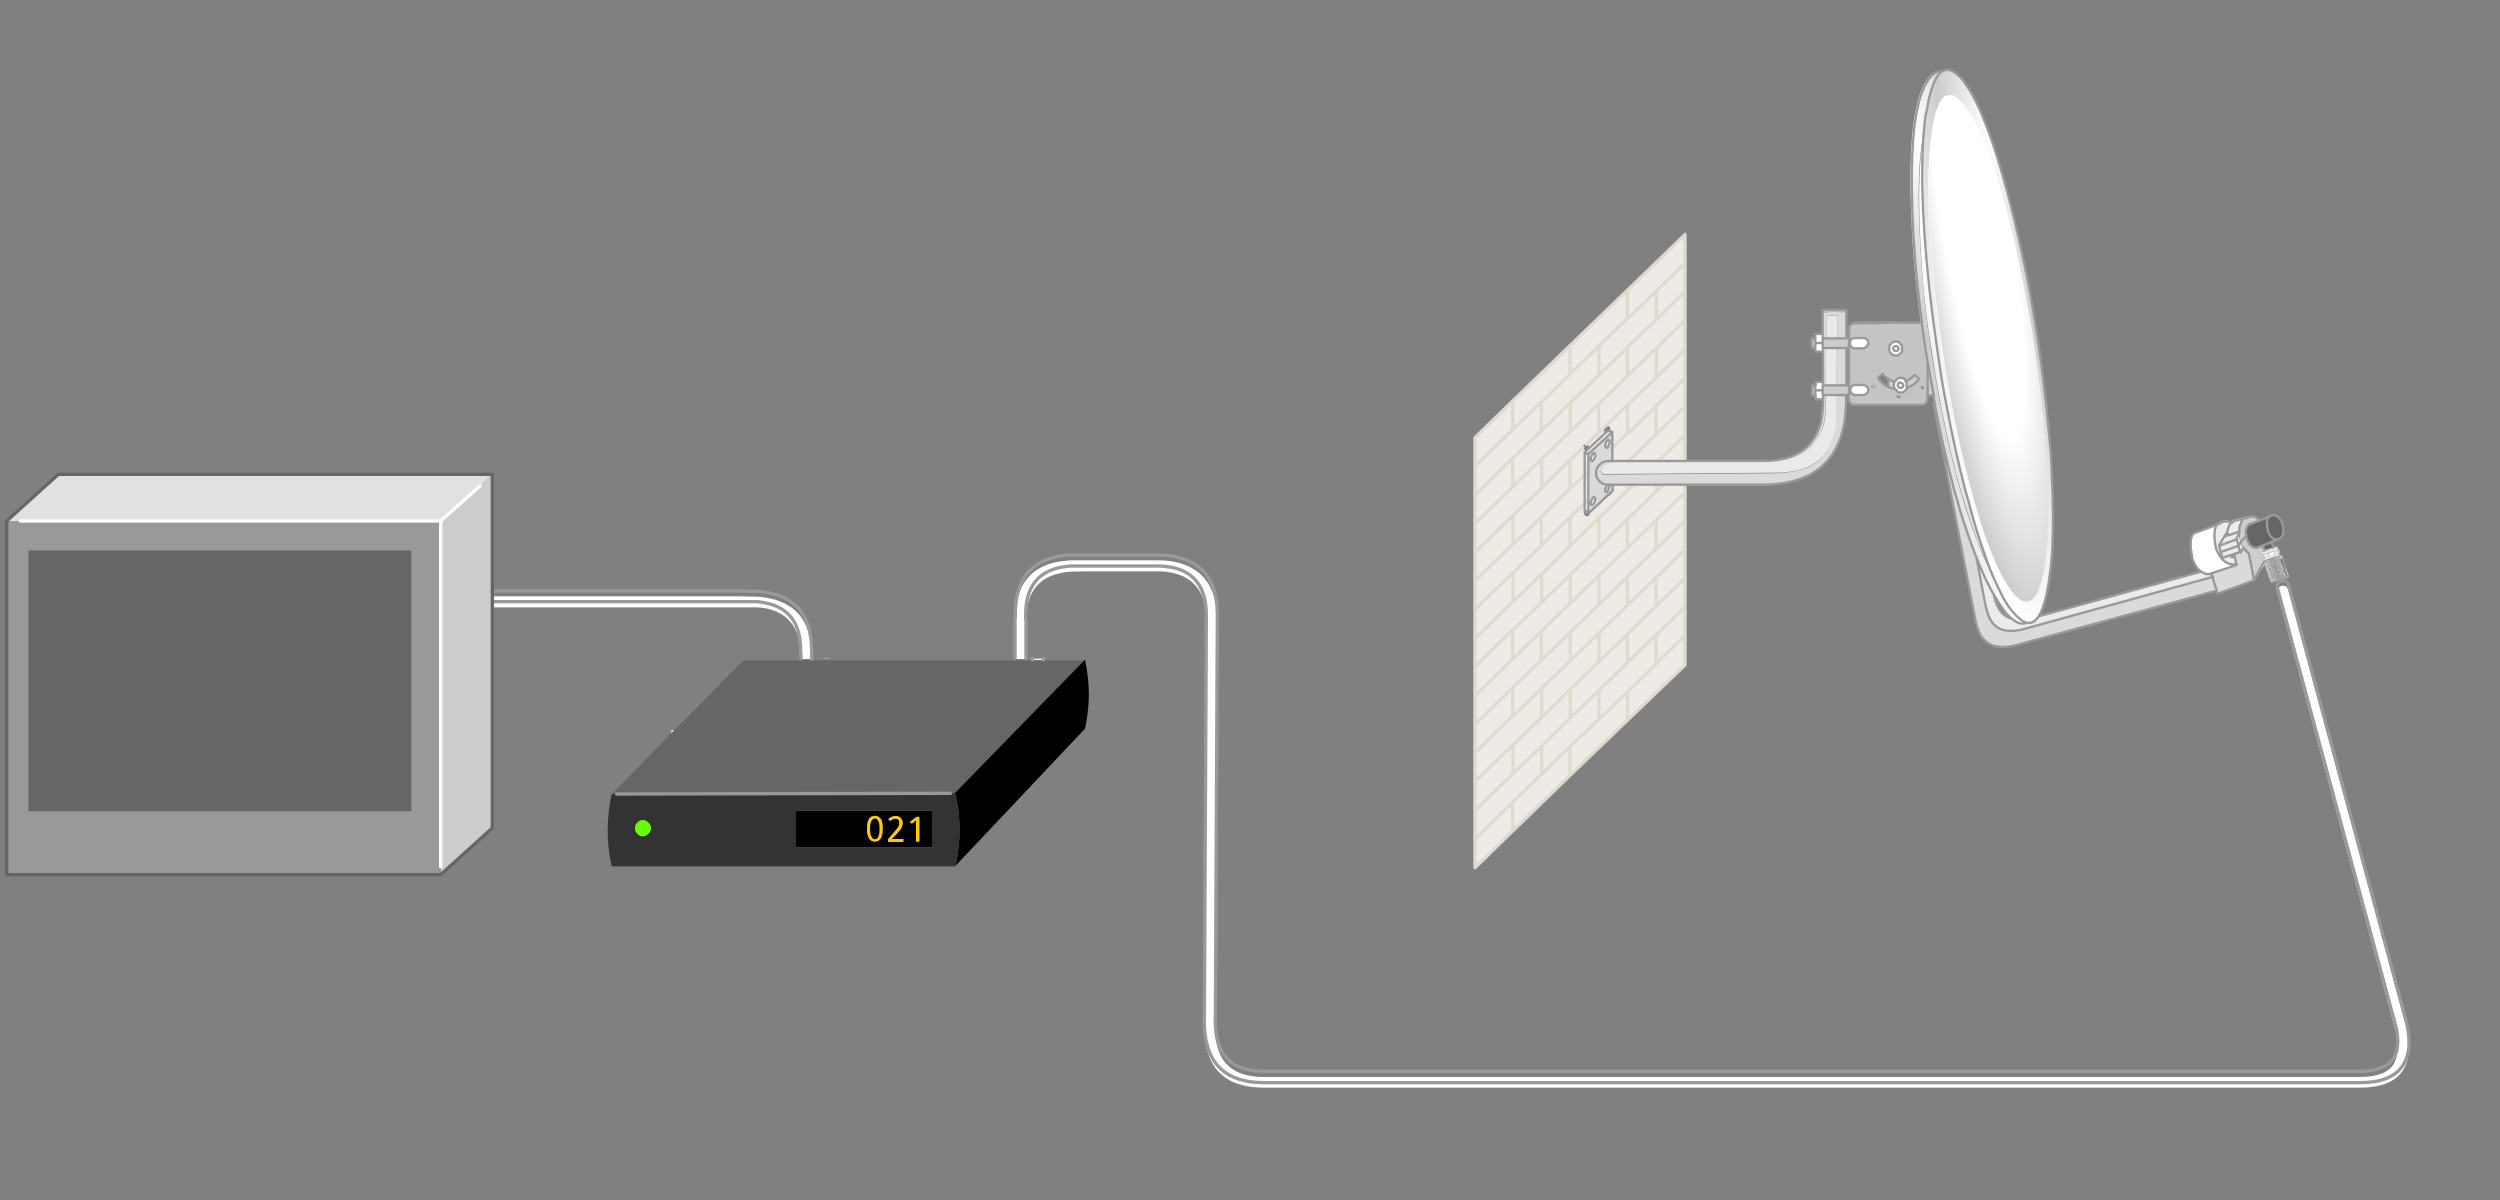 <svg xmlns="http://www.w3.org/2000/svg" width="750" height="360" viewBox="0 0 750 360"><rect x="0" y="0" width="750" height="360" fill="#808080" stroke="none"/><path fill-rule="evenodd" clip-rule="evenodd" fill="#EEEBE6" d="M476.5 141.4v8.6l-1.2 1.1 1.2-1.1v3.3c-.2-.1-.3-.2-.5-.2s-.4.1-.6.3v-2.3 2.3c-.1.2-.2.3-.2.6 0 .2.1.4.3.6.2.2.4.3.6.3s.4-.1.6-.3c.2-.2.3-.4.3-.6v-.3l5.3-5h.3c.2 0 .4-.1.6-.3.2-.2.3-.4.3-.6v-.2l.5-.4v-1.9h4.5v1.9l-8.6 8.3-8.6 8.3v-8.6l4.3-4.1-4.3 4.1v8.6l8.6-8.3 8.6-8.3v-1.9h1.9l-1.9 1.9 1.9-1.9h8.9l-2.2 2.1v-2.1 2.1l2.2-2.1h6.4v2.4-2.4V199.4L488.3 216 471 232.6l-17.2 16.7-11.3 11V131.3l11.3-11 17.2-16.6L488.3 87l17.2-16.6v-.1 68h-8l8-7.8-8 7.8h-13.7v-8.8l-.8-.3c.1-.2.1-.3.1-.5 0-.3-.1-.5-.3-.7-.2-.2-.4-.3-.7-.3-.2 0-.3 0-.5.1-.1 0-.2.1-.3.2-.1.1-.2.2-.2.3-.1.1-.1.2-.1.4 0 .3.1.5.3.8.1.1.3.2.4.3h.3c.3 0 .5-.1.7-.3l.2-.2.8.3-7.2 6.6-1.2-.4.6-.6c.2 0 .4-.1.6-.3.2-.1.2-.3.3-.5l4.9-4.6-4.9 4.6v-.2c0-.3-.1-.5-.3-.7-.1-.1-.3-.2-.5-.2h-.2c-.3 0-.5.1-.8.3-.2.2-.3.4-.3.7v.2L471 138l-8.6 8.4v-8.6 8.6l8.6-8.4 3.8-3.7c0 .2.1.4.3.5.2.2.5.3.8.3h.1l-.6.6 1.2.4v5.3l-1.2 1.1v-6.8V151.1v-8.6l1.1-1.1zm29 14.9l-8.7 8.4v-8.6l8.6-8.4-8.6 8.4v8.6l8.7-8.4zm-8.7-51.8l-8.6 8.3v-8.6l8.6-8.3-8.6 8.3v8.6l8.6-8.3zm0 8.6v-8.6l8.6-8.4-8.6 8.4v8.6zm8.7 8.8l-8.7 8.4v-8.6 8.6l8.7-8.4zm0-8.5l-8.6 8.4-8.6 8.3v-8.6l8.6-8.3 8.6-8.4-8.6 8.4-8.6 8.3v8.6l8.6-8.3 8.6-8.4zm0-.1v-8.5 8.5zm-63 26.6l11.3-11 8.6-8.3v8.6l-8.6 8.3 8.6-8.3v-8.6l-8.6 8.3-11.3 11zm28.5-10.4l-8.6 8.3-8.6 8.3 8.6-8.3 8.6-8.3zm-28.5 19l11.3-11v8.6l-11.3 11 11.3-11v-8.6l-11.3 11zm37.2-44.5v8.6-8.6zm8.6 8.8l-8.6 8.4-8.6 8.3v-8.6l8.6-8.3 8.6-8.3-8.6 8.3-8.6 8.3v8.6l8.6-8.3 8.6-8.4zm17.2-42.4V79v-.1.1-8.6zM471 103.6v8.6l8.6-8.3 8.6-8.4V87v8.6l-8.6 8.4-8.6 8.3v-8.7zm34.5-16.1v8.6-8.6zm0-8.5l-8.6 8.3v8.6l8.6-8.4-8.6 8.4v-8.6l8.6-8.3zm-17.2 16.6l8.6-8.3-8.6 8.3zm.2 42.7l8.3-8-8.3 8zm17-7.8V122v8.5zm0 34.4l-8.7 8.4v8.6l8.6-8.4-8.6 8.4v-8.6l8.7-8.4zm0-8.5v8.6-8.6zm-8.7-8.9l-8.6 8.3v8.6l8.6-8.3-8.6 8.3v-8.6l8.6-8.3zm0 17.2l-8.6 8.3v8.6l8.6-8.3-8.6 8.3V173l8.6-8.3zm8.7 17.4l-8.7 8.4v8.6l8.6-8.3v-.1.1l-8.6 8.3v-8.6l8.7-8.4zm0-8.6v8.6-8.6zm-8.7 8.4l-8.6 8.3v8.6l8.6-8.3-8.6 8.3v-8.6l8.6-8.3zM476 133.3l3.6-3.5v-8.6 8.6l-3.6 3.5zm5.6-5.4l6.7-6.5-6.7 6.5zm2.1 6.5l4.5-4.4-4.5 4.4zm-2.6-6l-1.4 1.4 1.4-1.4zM471 138v8.6l4.3-4.1-4.3 4.1V138zm0-25.7l-8.6 8.4 8.6-8.4zm-8.5 16.9l8.6-8.4-8.6 8.4zm-8.7-8.9v8.6-8.6zm25.9 35.2v8.6l8.6-8.4-8.6 8.4v-8.6zm0 8.6l-8.6 8.3v8.6l8.6-8.3 8.6-8.4-8.6 8.4-8.7 8.3v-8.6l8.7-8.3zm-8.7-17.5l-8.6 8.4v8.6l8.6-8.4-8.6 8.4V155l8.6-8.4zm-8.5-.2l-8.6 8.3v8.6l8.6-8.3-8.6 8.3v-8.6l8.6-8.3zm0 17.2l-8.6 8.3v8.6l8.6-8.3 8.6-8.4-8.6 8.4-8.6 8.3v-8.6l8.6-8.3zm8.5 8.9l-8.6 8.3-8.6 8.3v8.6l8.6-8.3 8.6-8.4-8.6 8.4-8.6 8.3v-8.6l8.6-8.3 8.6-8.3zm17.3.5l-8.6 8.3-8.6 8.3v8.6l8.6-8.3 8.6-8.4-8.6 8.4-8.6 8.3v-8.6l8.6-8.3 8.6-8.3zm-25.8 7.8v-8.6 8.6zm17.2-8v8.6-8.6zm-37.2 1.5l11.3-11-11.3 11zm0 8.5l11.3-10.9-11.3 10.9zm0 8.7l11.3-11-11.3 11zm0-25.8l11.3-11-11.3 11zm45.8 24.5l-8.6 8.3-8.6 8.3v8.6l8.6-8.3 8.6-8.4-8.6 8.4-8.6 8.3v-8.6l8.6-8.3 8.6-8.3zm-8.6 17v8.6l8.6-8.3 8.6-8.3-8.6 8.3-8.6 8.3v-8.6zm-37.2 10.1l11.3-11 8.6-8.3v-8.6 8.6l-8.6 8.3-11.3 11zm11.3-11v8.6l8.6-8.3 8.6-8.3-8.6 8.3-8.6 8.3v-8.6zm8.7.3v8.6l8.6-8.4-8.6 8.4v-8.6zm8.5 26V224l-8.6 8.3-8.6 8.3v8.6-8.6l8.6-8.3 8.6-8.3v8.6zm-8.5-.3v-8.5l-8.6 8.3-11.3 11 11.3-11 8.6-8.3v8.5zm0-17.1l-8.6 8.3v8.6-8.6l8.6-8.3zm17.2.6L471 224l8.7-8.2zm-17.2 8l8.6-8.4-8.6 8.4zm-20 10.7l11.3-11-11.3 11zm0 17.2l11.3-11-11.3 11zm0-25.9l11.3-11-11.3 11zm45.8-9.8v-8.6 8.6zm-34.5-18.3l-11.3 11 11.3-11zm-11.3 2.3l11.3-11-11.3 11zm37.2-1.5V190v8.5zm25.8-7.7v8.6-8.6zm-34.5-1.1l-8.6 8.3 8.6-8.3z"/><path fill-rule="evenodd" clip-rule="evenodd" fill="#666" d="M684.2 161.5l-.7.3-.2.1-1.7.6.6 1.7-2.8.9-.7-1.4-1.3.5h-.1c0 .1-.1.1-.1.1-.3.1-.6.1-.8 0-.2-.1-.3-.1-.5-.1-.2-.2-.4-.3-.7-.5-.5-.6-.9-1.2-1.1-2 0-.2-.1-.3-.2-.5s-.1-.4-.1-.5c0-.2-.1-.4-.1-.5-.1-.2-.1-.4-.1-.5 0-.3 0-.5.1-.8 0-.1.1-.3.2-.4.1-.5.3-.9.8-1.2l.9-.4 2.2-.9.3.3c-.1-.1-.2-.2-.2-.3l2.9-1.2.2-.1h.1c.1-.1.2-.2.3-.2.6-.2 1.2 0 1.9.6.4.3.7.8 1 1.3.1.3.2.7.3 1.1 0 0 0 .1.1.3.2.9.2 1.7 0 2.5-.1.2-.2.4-.4.6l-.1.1c.1.3 0 .4 0 .5zm-1 .4c-.2 0-.3 0-.5-.1-.2 0-.3-.1-.4-.1-.3-.1-.5-.3-.8-.5-.5-.5-.9-1.1-1.1-1.9-.5-2.4-.4-3.8.4-4.3-.7.4-.9 1.8-.4 4.3.2.8.6 1.4 1.1 1.9.2.2.5.4.8.5.1.1.2.1.4.1.2.1.3.1.5.1zm.1 5.7l-.3-.3-.2.4.2-.5.3.4zm.7-.2v-.4.4zm-5.2-3.7l2.8-1.2-2.8 1.2zm5 4.3l-.4-.3-.1.4v-.1l-.1.1.2-.6.4.5zm-.1.7l-.4-.3-.1.5h-.1l.2-.6.4.4zm-1.8 1.3l-.5-.3-.2.5v-.2l.2-.5.5.3v.2zm.2-.1l.2-.6.5.3v.1l-.4-.3-.3.5zm1.4-.5l-.5-.3-.1.5v-.1h-.1l.2-.5.5.3v.1zm-.2.6l-.5-.3-.1.5h-.1l.2-.6.5.4zm-.3-1l-.5-.3-.2.5v-.1l.2-.5.5.3v.1zm-2.3 1.4l-.1-.1.1-.5.4.4v.1l-.3-.3-.1.4zm1.8-.1l-.5-.3-.1.5h-.1l.2-.6.5.4zm-1.5.5l-.4-.3v.4-.5l.4.4zm2.3-.2l.2-.6.5.3h-.1v.1l-.4-.3-.2.5zm1.1.9l-.2.6v-.1l.2-.5zm.4 1.1l-.2.5.2-.5zm-1.8-1.9l-.4-.3-.2.5.2-.6.4.4zm-1.3.5l.1-.6.5.3v.1l-.4-.3-.2.5zm.3.4l-.5-.3-.1.5v-.1l.1-.5.5.4zm.8-.2l-.4-.3-.2.5v-.1l.2-.5.4.4zm.9-.3l-.5-.3-.2.5v-.1l.2-.5.5.4zm-2-.6l-.5-.3-.1.5h-.1l.2-.5v-.1l.5.4zm-.3.8l-.3-.3-.1.4.1-.5.3.4zm.4 1.1l-.3-.3v.4h-.1v-.1l.1-.4.3.4zm.9-.4l-.5-.3-.2.5.2-.6.5.4zm-.3.7l-.4-.3-.2.5.2-.5v-.1l.4.4zm-1.4-.7v-.5l.4.3-.3-.3-.1.5zm2.4-.3l-.4-.2-.2.5h-.1l.2-.6.5.3zm-.2.8l-.5-.4v-.1l.5.5zm-.2.6l-.5-.3-.1.5-.1-.1.2-.5.5.3v.1zm.8-.2l-.5-.3-.1.5.2-.6.4.4zm-2.1.1l-.3-.3v.4-.5l.3.4zm1.7-.6l.1-.6.2-.6.5.3v.1l-.4-.3-.1.5-.1.1-.2.5zm.6-1.9l-.2.5.2-.5zm.3-1.9l.3.2h.2v.1h-.1l-.4-.3v.5-.5zm-.1-.1l-.3-.3-.1.4v-.5l.4.4zm-.2-.9v.4-.4l.2.2v.1l-.2-.3zm-.2-.1l-.3-.3-.1.3v-.5l.4.5zm.5 1v-.5.5zm-.1.6l-.4-.3-.1.4.1-.5.5.3v.1h-.1zm-.2.7l-.3-.3-.2.5-.1-.1.2-.5.4.4zm.2-.1v-.5l.3.3v.1l-.3-.3v.4zm.5-.6v.4-.4zm.3.9c-.1 0-.1 0 0 0l-.3-.3v.4-.4l.1.2c.1 0 .2 0 .2.1zm-.9-.1zm.5 2.7l-.4-.3-.2.5.2-.5.5.3h-.1zm-.2.7l-.4-.3-.2.5h-.1l.2-.6.5.3v.1zm-.8.2l-.4-.3-.2.5-.1-.1.2-.5.5.4zm-.8.2l-.5-.2v.5-.1l.1-.5.4.3zm-.6-.3l-.4-.3v.4l.1-.5.3.4zm-.6.2l-.3-.3.3.3zm.4.4l-.3-.2v.4-.5l.3.3zm-119.5-58.4h.1s.1 0 .1.1v.8c-.1.1-.1.1-.2.1s-.1 0-.2-.1v-.1-.3-.1-.3c.1-.1.2-.1.2-.1zm-.5.4c.1.1.1.2.1.3 0 .1 0 .1-.1.1v.1h-.1c-.1 0-.1 0-.2-.1v-.1-.3-.3-.1c.1-.1.1-.1.2-.1h.1c.1 0 .1.1.1.2h-.1v-.1h-.1s-.1 0-.1.1v.1h.1c0 .2.1.2.1.2zm.4.3v.1l.1.1s.1 0 .1-.1v-.3-.1-.2h-.1-.1v.5zm-.4-.3c-.1 0-.1 0-.2.1s0 .1 0 .1v.1l.1.1s.1 0 .1-.1v-.1-.1-.1c0 .1 0 .1 0 0zm14.5-.3H576.8v.4l-.2.2-.1.1h.4v.1h-.5v-.1s0-.1.1-.1.1-.1.1-.1c.1-.1.1-.2.2-.2v-.1-.1c-.2 0-.2 0-.3-.1v.2h-.1c-.1 0-.1-.1.1-.2-.1 0 0 0 0 0zm-6.9 3.8v-.3c0-.2 0-.3.1-.4h.2c.1 0 .1 0 .2.1v.7c-.1.1-.1.1-.2.1h-.1l-.2-.2zm.2 0h.2v-.3-.4h-.1v.5c-.2 0-.2.1-.1.2zm-.7-.5l.1-.2v-.1h.1v.6h.1v.1h-.1v.3h-.1v-.3H568.9v-.1l.2-.3zm.1 0l-.1.1-.1.1h.3l-.1-.2zm8-3.3h.1s.1 0 .1.1v.7c-.1.1-.1.1-.2.1s-.1 0-.2-.1v-.1-.1-.1-.4c0-.1.1-.1.2-.1zm-.1.7v.1h.2v-.3-.4l-.1-.1-.1.1v.4c-.1.1 0 .1 0 .2zM201.4 220l.6-.6 21-21.3h102.6l-39 40h-1.3l-100.3.1h-1.4l17.8-18.2zm-77.9-54.9v78.3H8.5v-78.3h115zM285.1 238v-2 2z"/><path fill-rule="evenodd" clip-rule="evenodd" fill="#EBEBEB" d="M598.2 178.3l.1.5c.2 1.1.5 2.1 1 3 1 2 2.4 3.3 4.3 3.9.6.5 1.2.9 1.8 1.2 1.9.7 3.5.1 5-1.8l49.8-13.7c.2.2.5.3.8.4.2.1.3.3.5.3.1 0 .1 0 .2.1h1.4l.3-.2.7-.2-.3.2.3 1.1h-.3l-.4-1.1.4 1.1-56.5 15.6c-1 .3-1.9.4-2.7.5-4.8.5-7.6-1.8-8.6-6.8h-.1l-2.9-15.2c.7 1.7 1.3 3.3 2 4.9.6 1.4 1.3 2.8 2 4.1.2.5.4.9.7 1.3.1.2.3.5.5.8zm71.5-11.2l.8-.3.5 2.2c-.2.1-.3.1-.4.1-.2.1-.5.1-.7.1-.3 0-.5 0-.8-.1h-.1c-.2-.1-.4-.1-.5-.2h-.2c-.1-.1-.2-.1-.3-.2-.3-.2-.7-.4-1-.7-.1-.2-.3-.3-.4-.4-.4-.5-.7-1-1-1.5-.3-.5-.6-1.1-.8-1.6-.1-.7-.2-1.3-.3-1.9-.4-3.2 0-5.1 1.1-5.8.5-.4 1-.6 1.3-.6.8-.2 1.6-.1 2.4.4.2-.2.3-.4.5-.5.2-.2 1.5-.5 3.7-1-.7.5-1.3 1.2-1.6 2.3-.2.4-.3.9-.3 1.4v1.1c0 .3 0 .7.2 1.1 0 .3 0 .6.1.9.1.3.2.5.3.8.1.4.3.7.4 1.1.1.2.3.3.3.5.1.2.2.3.4.5 0 .1.1.2.3.4l-1.4.6.8-1.5-.8 1.5-1.9.8c-.1-.1-.1-.2-.2-.3l1.8-.6-.5-1.9.8-1.1-.8 1.1.5 1.9-1.8.6-.5.2-.8.2.1.3.1.3.7-.2zm-2.2-6.2l.6-.3c0-.3 0-.5.1-.8.1.2.2.4.3.7l3.3-1.1-3.3 1.1c-.1-.3-.2-.5-.3-.7h-.1l-.6 1.1-1.7 2.8.5 1.9.5 1.9 2.2-.8-2.2.8-.5-1.9-.5-1.9 1.7-2.8zm.7-1c0-.6.1-1.1.3-1.6.2-.7.6-1.2 1-1.6-.4.4-.8 1-1 1.6-.2.5-.3 1-.3 1.6zm3.6 0l-1.1 2.1.3-.2.6 2-.6-2-.3.2 1.1-2.1zm-5.5 5.7l5.3-1.9-5.3 1.9zm-.5-1.9l4.9-1.8-4.9 1.8zm2.7-3.1h-.4.4z"/><path fill-rule="evenodd" clip-rule="evenodd" fill="#CDCDCD" d="M673.1 164.3c-.1-.2-.2-.3-.3-.5-.1-.4-.3-.7-.4-1.1l1.6-1.9-1.6 1.9c-.1-.2-.2-.5-.3-.8-.1-.3-.1-.6-.1-.9-.1-.4-.2-.8-.2-1.1v-.4-.7c0-.5.1-1 .3-1.4.3-1 .9-1.8 1.6-2.3l.3.3c.1-.2.2-.3.4-.3 0-.1 0-.1.1-.1.4-.1.8-.1 1.2 0 .7.1 1.3.4 2 1l.1.1-2.2.9c-.2 0-.3 0-.4.1-.2 0-.4.1-.5.1v.1c-.4.3-.7.7-.8 1.2-.1.1-.1.3-.2.4h-.3c.1.2.2.5.3.8 0 .1 0 .3.1.5 0 .1 0 .3.1.5 0 .2 0 .4.1.5.1.1.1.3.2.5.2.7.6 1.4 1.1 2 .2.2.5.3.7.5.1 0 .3.1.5.1.2.1.4.1.8 0 .1 0 .1 0 .1-.1h.1l1.3-.5.7 1.4-.6.2c-.4.1-.5.2-.5.3l.3.8-.4.1v.1l.4 1.1.5-.1c0 .1 0 .2.1.4l.2.6-3 5.4-1.6-8.1c-.3-.2-.6-.4-.8-.6 0-.1-.1-.1-.1-.1l-.3-.4c-.4-.2-.5-.4-.6-.5zm-101.4-49.8c.7-.3 1.3-.7 1.9-1.2.2-.2.4-.5.6-.6l1.3 1.1c-.1.1-.1.1-.1.3-.2.2-.3.4-.5.6-.1 0-.1 0-.1.1-.5.4-1 .8-1.5 1.1-.4.2-.8.4-1.3.6v-1.6l-.3-.4zm-3.5.2v1.8l.1.1c-.6-.1-1.2-.3-1.8-.5V114c.5.3 1.1.6 1.7.7zm11.8 3.6c-.5.1-1.1.2-1.7.3v-2.8-5.4h.3c.3 1.5.5 2.9.8 4.4.1 1.1.3 2.3.6 3.5z"/><path fill-rule="evenodd" clip-rule="evenodd" fill="#FFF" d="M679.3 168.6l.2.6-3.3 4.8 3.1-5.4zm-134.7-67.1v-1.3h2.2V105.5h-2.2v-4zm0 17v-4h2.2v5.2h-2.2v-1.2zM664 171.8l-.7.2-.3.2H661.7c-.1-.1-.1-.1-.2-.1-.2-.1-.4-.2-.5-.3-.3-.1-.5-.2-.8-.4-.2-.2-.3-.3-.5-.4-1-1-1.7-2.2-2.1-3.6-.9-4.7-.6-7.3 1-7.7l7.2-2.7c-1.1.6-1.5 2.5-1.1 5.8.1.5.3 1.1.3 1.9.2.6.4 1.1.8 1.6.3.5.6 1 1 1.5l.4.4c.3.3.7.5 1 .7.1.1.2.1.3.2h.2c.1.1.3.1.5.2h.1c.2.1.5.1.8.1.2 0 .4 0 .7-.1.1 0 .2-.1.4-.1v.4l-7.2 2.2zm10.5-16.8c0-.1.1-.1 0 0 .1-.1.1-.1.2-.1.1-.1.3-.1.5-.1.3-.1.5-.1.8 0h.3c.2 0 .3.1.5.3.2 0 .3.2.5.4.1 0 .2.1.3.3.2.2.3.4.5.5h-.1l-.1-.1c-.7-.6-1.3-1-2-1-.6-.3-1-.3-1.4-.2zm-.7 4c-.1.2-.1.5-.1.8-.1-.3-.2-.5-.3-.8h.4zm4.2-2.9c0 .1.1.2.2.3l-.3-.3h.1zm-4.3 9l.1.1-.1-.1.1.1-1.5.5 1.4-.6zm-3.9 1.7l-.7.3-.1-.3.8-.2V166.5h.5l-.5.3zm11 .2l-.3-1 1.6-.6.3 1-1.6.6zm-376.3 30.6v-12.3c.2-6.8 2.4-11.6 6.5-14.3 2-1.3 4.4-2.2 7.2-2.6.9-.1 1.9-.2 2.9-.3h26.3c1.4 0 2.8.1 4 .3 2.8.4 5.2 1.3 7.1 2.6 4.2 2.7 6.4 7.5 6.6 14.3l-.6 121.8v1.2c0 2.1.2 4 .7 5.7 1.6 6.1 6.3 9.1 14 9.1h328.7c4.8 0 8.1-1.1 9.9-3.4 1.1-1.6 1.6-3.7 1.5-6.3.1-1.8-.1-3.9-.8-6.3l-35.2-130.3L718.5 307c.6 2.4.9 4.5.8 6.3-.1-1.4-.3-3-.8-4.6l-35.3-130.9c-.2-.4-.1-.8.1-1.1l.1-.1c.2-.4.6-.6 1-.8.4-.2.8-.1 1.3.1.4.2.6.6.8 1l35.3 130.8c.5 2.1.8 4 .9 5.8-.2 2.6-.9 4.7-2.1 6.3-2.3 3.2-6.5 4.8-12.6 4.8H379.3c-9.6 0-15.3-3.8-17.2-11.5-.5-1.8-.7-3.7-.8-5.8.1 2.1.3 4 .8 5.8 1.9 7.6 7.6 11.5 17.2 11.5H708c6.1 0 10.3-1.6 12.6-4.8 1.2-1.6 1.9-3.7 2.1-6.3.1 3.3-.6 5.9-2.1 8-2.3 3.2-6.5 4.8-12.6 4.8H379.3c-9.6 0-15.3-3.8-17.2-11.5-.5-1.9-.8-4.1-.8-6.5v-.8l.6-121.3v-1.7c0-4.6-1.1-8.1-3.3-10.5-1.7-2-4.1-3.2-7.1-3.8-1.2-.2-2.6-.4-4-.4 1.5 0 2.8.1 4 .4 3 .6 5.4 1.9 7.1 3.8 2.2 2.4 3.3 5.9 3.3 10.5v1.2c-.1-4.4-1.2-7.8-3.3-10.1-1.7-1.9-4.1-3.2-7.1-3.8-1.2-.2-2.6-.4-4-.4h-17.1c-3.1 0-6.1 0-9.2.1-1 .1-2 .2-2.9.4-3 .6-5.4 1.8-7.2 3.8-2.1 2.3-3.2 5.7-3.3 10.1v-1.2c0-4.6 1.1-8.1 3.3-10.5 1.7-2 4.1-3.2 7.2-3.8.9-.2 1.9-.3 2.9-.4h26-26c-1 .1-2 .2-2.9.4-3 .6-5.4 1.8-7.2 3.8-2.2 2.4-3.3 5.9-3.3 10.5v13.1h-3.3zm373-23.6l2-.5-2 .5zm-117-71.1c0 .3-.2.7-.5 1-.3.3-.6.5-1 .5h-2.5c-.2 0-.4 0-.5-.1-.2-.1-.3-.2-.5-.4-.3-.3-.4-.5-.4-.8v-.3c0-.4.1-.8.4-1.1.2-.1.3-.2.5-.3.2-.1.4-.1.6-.1h2.5c.4 0 .7.1 1 .4.3.4.4.8.4 1.2zm6.3.8l1.2-1.2h1.5l1.1 1.2v1.8l-1.1 1.1H568l-1.2-1.1v-1.8zM555.5 116c.1-.1.3-.3.5-.4.2-.1.4-.1.6-.1h2.5c.4 0 .7.2 1 .5.3.3.5.6.5.9v.1c0 .4-.2.7-.5 1-.3.3-.6.5-1 .5h-2.5c-.1 0-.3 0-.4-.1-.2-.1-.4-.2-.6-.4-.3-.3-.4-.6-.4-1v-.1c0-.4.1-.7.3-.9zm12.7-1.3l1.1-1.1h1.5l.9.9.3.3v1.8l-1.2 1.2h-1.5l-1-1.1-.1-.1v-1.9zm-23.6 2.4h2.2-2.2zm0-14.2h2.2-2.2zm-61.8 42.5v.4c0 .3-.1.6-.3.9 0 .2-.1.3-.1.4-.1.1-.1.3-.2.4-.2.2-.4.2-.5.1-.1-.1-.2-.2-.1-.4-.1-.3 0-.7.2-1 .1-.3.2-.5.4-.6h.6zm95.5-35v-1.7c.1.6.2 1.1.3 1.7h-.3zm-10.1-6.4c.1-.1.2-.1.3-.1.1 0 .2-.1.3-.1.1 0 .2 0 .3.1.1 0 .2.1.2.1.2.2.3.4.3.6 0 .2-.1.4-.3.5-.1.1-.2.2-.3.2h-.3c-.2 0-.4-.1-.5-.3-.2-.2-.3-.4-.3-.5 0-.1.1-.3.3-.5-.2.2-.3.4-.3.6 0 .2.1.4.3.5.2.2.3.3.5.3h.3c.1 0 .2-.1.3-.2.2-.2.3-.4.3-.5 0-.2-.1-.4-.3-.6-.1-.1-.1-.1-.2-.1s-.2-.1-.3-.1c-.1 0-.2 0-.3.1-.2-.1-.3-.1-.3 0zm2.5 11c.2.2.3.4.3.6 0 .2-.1.4-.2.5l-.1.1-.1.1c-.1.1-.2.1-.4.1h-.1c-.2 0-.3-.1-.5-.3-.2-.2-.3-.4-.3-.6 0-.2.1-.4.3-.6.2-.1.4-.2.5-.2.2.2.4.2.6.3-.1-.1-.3-.2-.6-.2-.2 0-.4.1-.5.2-.2.2-.3.4-.3.6 0 .2.1.4.3.6.1.1.3.2.5.3h.1c.1 0 .3 0 .4-.1 0 0 .1 0 .1-.1l.1-.1c.2-.2.2-.3.2-.5-.1-.3-.2-.5-.3-.7zm-88.4 17.1c.1-.2.2-.2.3-.1.2.1.3.3.3.6s-.1.6-.3.9c-.1.3-.2.6-.3.8-.2.1-.4.1-.5 0-.2-.1-.2-.2-.2-.5-.1-.3 0-.6.2-.9 0-.3.2-.6.5-.8zm-4.4 4c.2-.2.3-.2.4-.1.2.1.3.3.3.6s-.1.6-.3.9c-.1.3-.2.5-.4.7-.2.2-.3.2-.4.1-.2-.1-.3-.3-.3-.5 0-.3.1-.6.3-1 .1-.3.2-.5.4-.7zm.4 13.1c.2.1.3.3.3.5s-.1.6-.3.9c-.1.3-.2.6-.4.8-.2.1-.3.1-.4.1-.2-.1-.3-.3-.3-.6s.1-.6.3-.9c.1-.3.2-.6.4-.7.2-.2.3-.2.4-.1zM202 219.3l-.6.6v-.8h.6v.2zM313 198h-3.3v-.4h3.3v.4zm-164.9-17.5H226.8c1 0 2 .2 2.9.4 3 .6 5.4 1.8 7.2 3.8 2.2 2.4 3.3 5.9 3.3 10.5v1.2c-.1-4.4-1.2-7.8-3.3-10.1-1.7-1.9-4.1-3.2-7.2-3.8-.9-.2-1.9-.3-2.9-.3h-78.7v-3.3h70.1c2.9 0 5.7 0 8.6.1 1 0 2 .1 2.9.3 2.8.4 5.2 1.3 7.2 2.6 4.2 2.7 6.4 7.5 6.6 14.3v1.5h-3.3v-.7-1.7c0-4.6-1.1-8.1-3.3-10.5-1.7-2-4.1-3.2-7.2-3.8-.9-.2-1.9-.3-2.9-.4h-78.7zm97.4 17.2l3.3-.1v.1h-3.3z"/><path fill-rule="evenodd" clip-rule="evenodd" fill="#C1C1C1" d="M675.7 157l-.9.4v-.1c.2-.1.3-.1.5-.1.1-.1.2-.2.4-.2z"/><path fill-rule="evenodd" clip-rule="evenodd" fill="#DADADA" d="M580.2 121.4l.3-.1c.3 1.6.6 3.2 1 4.8 1 5 2.1 9.8 3.2 14.2.5 2.1 1 4.1 1.5 6.1.7 2.4 1.3 4.7 2 6.9 1.6 5.1 3.1 9.7 4.8 13.8l2.9 15.2h.1c1 5 3.8 7.3 8.6 6.8.8 0 1.7-.2 2.7-.5l56.5-15.6 1.3 4-1.3-4h.3l-.3-1.1.3-.2 7-2.3v-.4l-.5-2.2v-.4l1.9-.8 1.5-.5c.2.2.5.5.8.6l1.6 8.1v.1l-1 .3.1.1-1.2.3-9 3.3-.1-.8h-.2l-2.2.5-57.8 15.7c-2 .5-3.8.7-5.3.5-1.2-.1-2.3-.4-3.1-1-1.6-.9-2.7-2.5-3.4-4.8-.2-.5-.3-1.1-.5-1.8l-12.5-64.8zm-103.7 31.9v-17.2l7.2-6.6v8.8h-1.4c-1 0-1.8.4-2.5 1.1l-.2.2c-.6.6-.9 1.4-.9 2.3 0 .9.3 1.7.9 2.3l.2.2c.4.5 1 .8 1.6.9.2.1.5.1.7.1-.3 0-.5-.1-.7-.1-.6-.2-1.1-.5-1.6-.9l-.2-.2c-.6-.6-.9-1.4-.9-2.3 0-.9.3-1.6.9-2.3l.2-.2c.7-.7 1.5-1.1 2.5-1.1H528.7c6.5 0 11.2-1.7 14.2-5.1.5-.6 1-1.3 1.4-2 0-.1.1-.2.3-.4.3-.6.6-1.3.9-2 .9-2.4 1.3-5.2 1.3-8.5v-1.7h.9v2.7c0 3.2-.5 5.9-1.3 8.3-.2.5-.5 1.1-.8 1.6-.3.6-.7 1.1-1.1 1.6-.5.6-1 1.3-1.6 1.9-3.1 2.7-7.7 4.1-13.7 4.1h-45.5c-3 1.2-3.9 2.4-2.8 3.6l51.5-.4c4.2-.1 7.7-.8 10.5-2 .5-.3 1.1-.7 1.6-1 2.2-1.5 3.9-3.6 5-6.3.2-.5.3-.9.5-1.4.6-2 .9-4.2.9-6.8v-5.8h3v1.7c0 3.1-.3 5.9-.9 8.5-.3 1.3-.7 2.6-1.2 3.8-1.6 3.9-4 6.9-7.3 9-.6.3-1.1.7-1.6 1-3.8 1.9-8.5 2.9-14.2 2.9h-45v1.9l-.5.4-1.1 1-5.3 5-.3.3v-.9zm74.7-48.9h2.8v11.2h-3c0-3.5.1-7.3.2-11.2zm-3.4 0l-.1 11.2h-.9v-11.2h1zm-1-2.9V94c0-.2.3-.3 1-.3h.1c.5-.1 1.1-.1 1.8-.1.2-.1.3-.1.5 0 1-.1 1.9 0 2.5.1.4 0 .6 0 .8-.3-.2-.1-.4-.1-.8-.1-.7-.1-1.5-.2-2.5-.2-.6 0-1.2 0-1.7.1-.2 0-.4 0-.6.1h-.1c-.7 0-1 .1-1 .3V93h7.1v8.5h-2.7v-3.1c0-1.3 0-2.5.1-3.8H549c-.4-.1-.7-.1-1-.1v6.9h-1.2zM665 177.2l-2.2.5 2.2-.5zm10.3-2.8l-1 .4 1-.4zm-193.1-29c-.2.2-.3.4-.4.6-.2.3-.2.7-.2 1-.1.2 0 .3.1.4.1.1.3.1.5-.1.1-.1.1-.2.2-.4 0-.1.1-.2.1-.4.2-.3.3-.6.3-.9v-.4h1-1.5c0 .2-.1.2-.1.2zm.1-13.3c-.2.2-.4.4-.5.8-.2.3-.2.6-.2.9-.1.3 0 .4.2.5.1.1.3.1.5 0 .1-.2.2-.4.3-.8.2-.3.3-.6.3-.9 0-.3-.1-.5-.3-.6-.1 0-.3 0-.3.1zm-4.4 4c-.2.1-.3.4-.4.6-.2.3-.3.7-.3 1 0 .3.1.5.3.5.1.1.2.1.4-.1s.3-.4.4-.7c.2-.3.3-.6.3-.9 0-.3-.1-.5-.3-.6-.1 0-.2.1-.4.2zm.4 13.1c-.1-.1-.2-.1-.4.1-.2.1-.3.4-.4.7-.2.3-.3.6-.3.9 0 .3.1.5.3.6.1 0 .2 0 .4-.1.2-.2.3-.4.4-.8.2-.3.3-.6.3-.9s-.1-.4-.3-.5z"/><path fill-rule="evenodd" clip-rule="evenodd" fill="#C8C8C8" d="M546.8 93.6c0-.2.3-.3 1-.3h.1c.2-.1.4-.1.6-.1.5-.1 1.1-.1 1.7-.1 1 0 1.9.1 2.5.2.4 0 .6.1.8.1-.2.2-.4.3-.8.3-.7-.1-1.5-.2-2.5-.1-.2-.1-.4-.1-.5 0-.7 0-1.3 0-1.8.1h-.1c-.7 0-1 .1-1 .3v-.4z"/><path fill-rule="evenodd" clip-rule="evenodd" fill="#EAEAEA" d="M683.9 166.5l-4.6 1.6v-.1c0-.1-.1-.2 0-.3v-.2l4.3-1.5c.1.1.2.2.3.4v.1zm-5.4-.9s.2 0 .5-.1l3.8-1.3c.3-.1.4-.1.4-.2l.3.8-4.6 1.6-.4-.8zm1.8.4l.4 1-1.2.4-.4-1 1.2-.4zm2.8-1l.4 1-1 .4-.4-1 1-.4zm-131.9-63.5H548v-6.9c.3 0 .7 0 1 .1h2.3c-.1 1.2-.1 2.5-.1 3.8v3zm-3.4 2.9h3.3c-.1 3.9-.1 7.7-.1 11.2h-3.3l.1-11.2zm3.2 14.1v5.8c0 2.6-.3 4.8-.9 6.8-.2.5-.3 1-.5 1.4-1.1 2.7-2.7 4.8-5 6.3-.6.3-1.1.7-1.6 1-2.8 1.3-6.3 2-10.5 2l-51.5.4c-1.2-1.2-.3-2.4 2.8-3.6h45.5c6 0 10.6-1.4 13.7-4.1.6-.6 1.1-1.2 1.6-1.9.4-.5.7-1 1.1-1.6.3-.6.5-1.1.8-1.6.9-2.3 1.3-5.1 1.3-8.3v-2.7h3.2z"/><path fill-rule="evenodd" clip-rule="evenodd" fill="#CCC" d="M685.3 171.7l-.3-.4v.5l.3.3v-.4zm-.4-.4l-.5-.4-.1.6.1-.1.3.4.2-.5zm0-.7l-.3-.4h-.1v.5l.3.4.1-.5zm.1-.6c.1.1.1.1 0 0v.6l.3.4c.1 0 .1 0 0 0h-.1l-.2-.3v.5l.3.3v.1h.1v.1l.3.3v.1s0-.1-.1-.1l-.2-.3v.5l.3.3v-.4.5l.3.4v.1s-.1 0-.1-.1l-.2-.3v.5h-.1l-.4-.3-.1.6h-.1l-.5-.3-.3.6 1.5-.5c.1 0 .2-.1.3-.2v-.1.1h0c0 .1-.1.2-.3.3l-3.8 1.3c-.2.1-.3.1-.5 0-.1-.1-.2-.2-.3-.4l-1.8-5.1-.2-.6-.2-.6c-.1-.2-.1-.3-.1-.4l-.5.1-.4-1.1v-.1l.4-.1-.3-.8c0-.1.1-.2.5-.3l.6-.2 2.8-.9.4-.2c.3-.1.5-.1.6 0l.3.8.4-.1h.1l.4 1.1v.1l-.5.1c.1.1.2.2.3.4v.2l-4.7 1.6.1.2.3.3v-.5-.1.1l.4.4.2-.5v-.1.1l.5.3.2-.5v-.1.1-.1l.5.3.2-.5v-.2l.1.1h-.1v.2l.5.3h.1v-.1h-.1l.2-.5v-.1-.1l.5.4.2-.5v-.2.1l.3.3v-.4h.1v.5l.3.4-.2-.2v-.1.4l.3.3v-.2-.1.6l.3.3v.1h-.1l-.2-.1v-.1.5l.3.3v-.5h.1v.5l.3.3c.5.1.5.1.5.2 0-.1-.1-.1-.2-.1l-.1-.2v-.1.5l.3.3v-.4zm-130.3-54.4v2.9h-7.9v-2.9H554.7zm-10.1 2.9h-1.1v-2.9h1.1v2.9zm0-17v2.9h-1.1v-2.9h1.1zm2.2 2.9v-1.5 1.5-2.9h7.9v2.9H546.8zm137.1 62.1l-.1-.1c-.1-.1-.2-.3-.3-.4l-4.3 1.5v.6l4.7-1.6zm-1.2 1.3l.5.4.1-.5v-.1l-.4-.3-.2.5zm-2.4-1.8l-1.2.4.4 1 1.2-.4-.4-1zm-1.8-.4l.3.8 4.6-1.6-.4-.8s-.1.1-.4.2l-3.8 1.3c-.2.1-.3.1-.3.1zm2.3 1.4l1.6-.6-.3-1-1.6.6.3 1zm2.3-2l-1 .4.4 1 1-.4-.4-1zm-.4 3l-.2.5.5.3.2-.5-.5-.3zm-.3.4l.1-.5-.4-.2-.2.5.5.2zm.2-.6l-.4-.3v-.1l.4.4zm.7.4l.4.3.1-.5-.3-.4-.2.6zm-2.3.8l.5.3.1-.5-.5-.3-.1.5zm1.2.3l-.5-.3-.2.5.4.3.3-.5zm-.9-1.4l-.2.5.4.3.2-.5-.4-.3zm1.9 1l.4.3.2-.5-.5-.5-.2.6.1.1zm-2.1 1.1l.3-.5-.5-.3v.5l.2.3zm.2.1l.5.3.2-.5v-.2l-.5-.3-.2.5v.2zm.8-.2l.5.3.2-.5v-.1l-.5-.3-.2.6zm.2-.7l.4.3.2-.5v-.1l-.5-.3-.1.6zm.6.4l.4.3.2-.5v-.1l-.5-.3-.2.5.1.1zm-.2.7l.4.3.2-.5-.5-.3-.2.6.1-.1zm-.4-1.8l-.4-.3-.2.5.5.3.1-.5zm-2.2 1.5l-.3-.3.3.7v-.4zm.2-.5v.4l.3.3.1-.5-.4-.2zm-.5.1zm0-.2zm-.1-.1v-.4l-.3-.3.2.5.1.2zm.5 0l-.3-.3-.1.4v.1l.3.3.1-.5zm.5-.2l-.4-.3v.4l.3.4.1-.5zm-1.2-.6zm1-.4l-.1.5.4.3.2-.5-.5-.3zm-.6.4l-.1.3.3.3v-.5l-.2-.1zm.6 2.3v-.4l-.3-.3v.4l.3.3zm.2-.4l.3.3v-.5l-.4-.4-.1.5.2.1zm-.3 1v-.4l-.3-.3.3.7zm0 .1c.1 0 .1 0 0 0zm.1.2zm0-.2l.3.4v-.4l-.3-.3v.3zm-.3-.9zm-.1-.2zm.1.1c-.1 0 0 0 0 0zm.4.5l.3.3.1-.5-.4-.3v.5zm.3 1.8zm-.1-.1s0-.1.1-.1l.3.3v-.4l-.3-.3v.4l-.1.1zm0-.1zm0-.5l-.3-.3.2.7.1-.4zm2.5-1.5l.5.3.1-.5v-.1h.1l-.5-.3-.2.6zm-.8.3l.5.3.1-.5v-.1l-.5-.4-.1.7zm-.6-.4l.4.3.2-.5-.5-.4-.2.6h.1zm-.2.7l.4.3.2-.5v-.1l-.5-.3-.1.6zm.6.4l.5.3.1-.5h.1l-.5-.4-.2.6zm.7-.2l.5.3.2-.5v-.1l-.5-.3-.2.6zm-1.8-.6l.3.4.2-.6-.5-.4v.1l-.2.5h.2zm-.2.6l.3.3.1-.5-.4-.4v.6zm.5.5l.3.4.2-.6-.5-.4v.6zm-.1.6l.3.3.1-.4v-.1l-.4-.3-.1.4v.1h.1zm.6-.2l.4.3.2-.5v-.1l-.5-.3-.1.6zm-.2.6l.4.3.2-.5v-.1l-.5-.4v.1l-.1.6zm-.8-.9l.3.3.1-.5-.4-.3v.5zm.3 1.1l.3.3.1-.4v-.1l-.4-.3v.5zm2.1-.7l.4.3.2-.6-.5-.3.1-.1.4.3.2-.5v-.1l-.5-.3-.2.6-.1.7zm0-.7l-.5-.4-.2.6h.1l.4.3.2-.5zm-.7.4l-.2.5.5.4.2-.5v-.1l-.5-.3zm.5.9l.5.3.1-.5v-.1l-.5-.3-.1.6zm-.8.4l.4.3.2-.5v-.1l-.5-.3-.1.6zm-1.2-.3l-.3-.3.3.7v-.4zm2.3-5.6l.3.3v-.5l-.3-.4v.6zm.3 1.1l.3.3v-.4l-.4-.4v.5h.1zm-.1.7l.3.3.1-.5v-.1l-.5-.3.1.6zm-.2.7l.4.3.1-.5v-.1l-.4-.4-.1.7zm.7-.3l.3.3v-.5l-.3-.3v.5zm-.1.2l-.1.5v-.1l.4.4.1-.5-.4-.3zm-.3 1.1l.5.3.1-.6-.4-.3-.2.6zm.4 1.1l.5.3.1-.5-.3-.3h-.1l-.2.5zm-.2.7l.5.3.1-.5v-.1h.1l-.5-.3-.2.6zm-.2.7l.4.3.2-.5v-.1l-.5-.3-.1.6zm.8-.4l.4.3.1-.5v-.1l-.3-.3-.1-.1v.1l-.1.6zm.7-.2l.3.4v-.4h.1l-.3-.4-.1.4zm0-.6l-.4-.3-.1.5h.1l.3.3.1-.5zm-1.5 1.3l-.3.5.7-.2-.4-.3zm-.8.1l.4.3.2-.5-.5-.4-.1.6zm-.7.3l.3.3.2-.5-.5-.3v.5zm1 .3l-.4-.4-.3.6.7-.2zm-.8.2l-.3-.3-.1.4.4-.1zm-.7-1l.3.3.1-.5v-.1l-.4-.3v.6zm-.5-.2l-.1.3v.1h-.1v.1l.3.3v-.5l-.1-.3zm.4.8l.3.3.1-.5-.3-.3v.5h-.1zm0 .6h.3l-.3-.4v.4zm-.2-.2v-.3l-.3-.3.2.5.1.1zm-.2-.6zM132.2 260V156.3l11.8-10.5 3.8-3.5v106.1l-15.5 14V260z"/><path fill-rule="evenodd" clip-rule="evenodd" fill="#E6E6E6" d="M580.5 121c0 .1 0 .3.1.4l-.3.1.2-.5z"/><path fill-rule="evenodd" clip-rule="evenodd" fill="#C4C4C4" d="M578.3 118.5v1c0 1.3-.6 2-1.8 2.1h-19.7c-1.4 0-2.1-.7-2.1-2.1V99c0-.7.2-1.2.5-1.6.2-.1.3-.2.5-.3.3-.2.7-.2 1.1-.1l4.4-.1h.1l2 .1-.8-.1h.7l3.9-.1h6.2c-.1.1-.1.1-.1.2h.3v-.2h3c.5 3.9 1.1 7.8 1.8 11.9v9.8zm-17.8-15.6c0-.4-.2-.8-.5-1.1-.3-.3-.6-.4-1-.4h-2.5c-.2 0-.4 0-.6.1-.2.1-.3.1-.5.3-.3.3-.4.7-.4 1.1v.3c0 .3.1.5.4.8.2.2.3.3.5.4.2.1.4.1.5.1h2.5c.4 0 .7-.2 1-.5.5-.4.6-.8.6-1.1zm6.3.8v1.8l1.2 1.1h1.5l1.1-1.1v-1.8l-1.1-1.2H568l-1.2 1.2zM555.5 116c-.3.3-.4.6-.4.9v.1c0 .4.1.7.4 1 .2.2.4.3.6.4.1.1.3.1.4.1h2.5c.4 0 .7-.2 1-.5.3-.3.5-.6.5-1v-.1c0-.4-.2-.7-.5-.9-.3-.3-.6-.5-1-.5h-2.5c-.2 0-.4 0-.6.1l-.4.4zm11 .1c.6.3 1.2.4 1.8.5l1 1.1h1.5l1.2-1.2v-.2c.4-.2.8-.3 1.3-.6s1-.7 1.5-1.1c0-.1 0-.1.1-.1.2-.2.3-.4.5-.6 0-.1.1-.2.1-.3l-1.3-1.1-.6.6c-.6.6-1.2 1-1.9 1.2l-.9-.9h-1.5l-1.1 1.1c-.6-.1-1.2-.4-1.8-.8-.3-.2-.5-.4-.8-.6h-.2c-.3-.3-.6-.7-.8-1l-1.4 1.3.2.2c.2.2.3.5.5.8l.2.1c.5.5 1 .9 1.5 1.2.4.2.6.3.9.4zm-4.5-.1v-.1c-.1 0-.1-.1-.2-.1 0-.1.1-.1.1-.1h.1v.1h.1c0-.1 0-.2-.1-.2 0-.1 0-.1-.1-.1h-.2s-.1 0-.2.1v.7l.1.1v.1c.1.1.1.1.2.1h.1v-.1l.1-.1c.2-.3.1-.3 0-.4zm.5-.4c-.1 0-.2 0-.2.1V115.6c.1 0 .1-.1.2 0 0-.1 0 0 0 0zm.1.1v.6h-.1v-.2-.4h.1zm.1-.1v-.1c-.1-.1-.1-.1-.2-.1s-.2 0-.2.1v.7l.1.1v.1c.1.1.1.1.2.1s.1 0 .2-.1v-.4c0-.1 0-.2-.1-.4 0 .1 0 .1 0 0zm-.2.8c.1 0 .1 0 .2-.1v-.3.4c-.1 0-.1.1-.2 0 0 .1 0 0 0 0zm-.7-.1v-.2l.1-.1v.2c0 .1-.1.1-.1.1zm.2-.1v.2l-.1.1s-.1 0-.1-.1h.2v-.2zm-.2-.3c.1 0 .1 0 .1.1 0 0-.1 0-.1-.1v0zm.1-.3c-.1 0-.1 0-.2.1V115.5c0-.1.1-.1.1-.1l.1.2zm14.6.2v.2l-.2.2c-.1.1-.2.1-.2.2v.1h.1v.1h.5v-.1h-.4.2v-.1h-.1l.2-.2v-.2.5l.1.1v.1c.1.1.1.1.2.1s.1 0 .2-.1v-.3-.4l-.1-.1v-.1c-.1-.1-.1-.1-.2-.1s-.2 0-.2.1V115.9h-.1s0-.1-.1-.1c0 0-.1-.1-.2-.1s-.1 0-.2.1-.1.1-.1.2l.1.1v-.1l.1-.1c.3-.3.4-.2.4-.1-.1-.1-.1-.1-.1 0-.1.1-.1.1-.1.2h.1c0-.1 0-.1.1-.2zm.2.1v.2l-.2.2-.1.1h-.1v-.1s.1 0 .1-.1l.2-.2s0-.1.1-.1zm.5-.1v.6h-.1v-.2c-.1-.2 0-.3.1-.4-.1 0 0 0 0 0zm0-.1c-.1 0-.1 0-.2.1V115.7l.1-.1s0 .1.1.1zm.1.2v.7h-.2s.1 0 .2-.1v-.4-.2zm-7.7 3.6c-.1-.1-.1-.2-.1-.3v-.4h.1c0 .1-.1.2-.1.4.1.1.1.2.1.3zm.2-.7V119.2c-.1-.2-.1-.3 0-.4zm0 .7c.1 0 .1 0 0 0 .1-.1.1-.3.1-.4v-.3.7h-.1zm0-.8c-.1 0-.1-.1-.1-.1-.1 0-.2 0-.2.1v.5h-.1v-.6h-.1v.1-.1h-.1l-.3.6v.1h.4v.2h.1v-.2.3h.1v-.3h.1v-.1.2c.1.1.1.1.2.1h.1c.1 0 .1 0 .2-.1v-.3-.4h-.3zm-.5.6v-.4.4zm-.2-.3l-.2.3h-.1l.3-.4v.1zm0 .1v.1h-.1l.1-.1z"/><path fill-rule="evenodd" clip-rule="evenodd" fill="#DDD" d="M567.1 96.8v-.3h1c.5.1 1.8.2 3.8.3h-4.8zm6.4 0v.2h-.3c0-.1 0-.1.1-.2h.2z"/><path fill-rule="evenodd" clip-rule="evenodd" fill="#B4B4B4" d="M567.1 96.5v.3l-3.9.1h-.7l.8.1-2-.1h-.1l-4.4.1-.3-.5"/><path fill-rule="evenodd" clip-rule="evenodd" d="M286.6 259.8c1.7-7.6 1.7-14.9-.1-21.9l39-40c.5 2.3.8 4.6 1 6.8.2 2.4.2 4.7 0 7.1-.2 2.3-.5 4.5-1 6.8l-38.9 41.2zm-22.3-14c-.4-.7-1-1.1-1.8-1.1-1.6 0-2.4 1.3-2.4 3.8 0 1.3.2 2.2.6 2.9.4.6 1 1 1.8 1 1.6 0 2.3-1.3 2.3-3.9 0-1.1-.2-2-.5-2.7zm11.5-.8h-.8l-2 1.5.5.5.8-.5.6-.6c-.1.8-.1 1.4-.1 1.8v4.7h1V245zm-8.8 1.3c.6-.4 1.1-.7 1.6-.7.4 0 .7.1.9.3.2.2.3.5.3.9 0 .5-.1.9-.3 1.3-.2.3-.7.9-1.4 1.7l-1.7 2v.8h4.6v-.9h-3.5l1.5-1.5c.8-.9 1.3-1.5 1.5-2 .2-.4.3-.8.3-1.3 0-.6-.2-1.1-.6-1.5-.4-.4-.9-.6-1.5-.6-.8 0-1.5.3-2.2.9l.5.6zm-5.6 0c.2-.5.6-.8 1.1-.8.5 0 .8.3 1 .8.3.5.4 1.2.4 2.3 0 1.1-.1 1.9-.4 2.4-.2.5-.6.8-1 .8-.5 0-.9-.3-1.1-.8-.3-.5-.4-1.3-.4-2.4 0-1 .1-1.8.4-2.3zm18.4 7.9h-41v-11h41v11z"/><path fill-rule="evenodd" clip-rule="evenodd" fill="#333" d="M185 238.2l100.2-.2h1.3c1.8 7 1.9 14.3.1 21.9H183.5c-1.6-7.1-1.6-14.3 0-21.7h1.5zm94.8 16v-11h-41v11h41zm-85.3-7.4c-.4-.5-1-.8-1.7-.8-.6 0-1.2.3-1.6.8-.5.4-.7 1-.7 1.7 0 .6.2 1.2.7 1.6.5.5 1 .8 1.6.8.7 0 1.2-.3 1.7-.8.5-.4.8-1 .8-1.6-.1-.8-.3-1.3-.8-1.7z"/><path fill-rule="evenodd" clip-rule="evenodd" fill="#6F0" d="M194.5 246.8c.5.4.8 1 .8 1.7 0 .6-.3 1.2-.8 1.6-.4.5-1 .8-1.7.8-.6 0-1.2-.3-1.6-.8-.5-.4-.7-1-.7-1.6 0-.7.2-1.2.7-1.7.5-.5 1-.8 1.6-.8.7 0 1.2.3 1.7.8z"/><path fill-rule="evenodd" clip-rule="evenodd" fill="#FC0" d="M261.4 246.3c-.3.5-.4 1.2-.4 2.3 0 1.1.1 1.9.4 2.4.2.5.6.8 1.1.8.5 0 .8-.3 1-.8.3-.5.4-1.3.4-2.4 0-1-.1-1.8-.4-2.3-.2-.5-.6-.8-1-.8-.5.1-.9.3-1.1.8zm5.6 0l-.5-.6c.7-.6 1.4-.9 2.2-.9.6 0 1.1.2 1.5.6.4.4.6.9.6 1.5 0 .4-.1.8-.3 1.3-.2.4-.7 1.1-1.5 2l-1.5 1.5h3.5v.9h-4.6v-.8l1.7-2c.7-.8 1.1-1.3 1.4-1.7.2-.4.3-.8.3-1.3 0-.4-.1-.7-.3-.9-.2-.2-.5-.3-.9-.3-.5 0-1.1.2-1.6.7zm8.8-1.3v7.5h-1v-4.7c0-.4 0-1 .1-1.8l-.6.6-.8.5-.5-.5 2-1.5h.8zm-11.5.8c.4.6.5 1.5.5 2.8 0 2.6-.8 3.9-2.3 3.9-.8 0-1.4-.3-1.8-1-.4-.7-.6-1.6-.6-2.9 0-2.6.8-3.8 2.4-3.8.7 0 1.3.3 1.8 1z"/><path fill-rule="evenodd" clip-rule="evenodd" fill="#E1E1E1" d="M2 156.3l15.5-14h130.2l-3.7 3.5-11.8 10.5H6.1"/><path fill-rule="evenodd" clip-rule="evenodd" fill="#999" d="M132.2 156.3V262.4H2V156.3h130.2zm-8.7 8.8H8.5v78.3h114.9v-78.3z"/><linearGradient id="a" gradientUnits="userSpaceOnUse" x1="680.426" y1="171.522" x2="685.126" y2="169.923"><stop offset="0" stop-color="#CCC"/><stop offset=".478" stop-color="#999"/><stop offset="1" stop-color="#CCC"/></linearGradient><path fill-rule="evenodd" clip-rule="evenodd" fill="url(#a)" d="M684 167.4v-.5h-.1v.4l-.3-.3v-.1.2l-.2.5-.5-.4v.2l-.2.5h.1v.1h-.1l-.5-.3v-.2h.1l-.1-.1v.2l-.2.5-.5-.3v.1-.1.1l-.2.5-.5-.3v-.1.1l-.2.5-.4-.4v-.2V168.6l-.3-.3-.1-.2 4.7-1.6 2.1 6.1c.1.2.1.3 0 .5v-.1.1c-.1.1-.2.2-.3.2l-1.5.5.3-.6.5.3h.1l.1-.6.4.3h.1v-.5l.2.3.1.1v-.1l-.3-.4v-.5.4l-.3-.3v-.5l.2.3s.1 0 .1.1v-.1l-.3-.3v-.1h-.1v-.1l-.3-.3v-.5l.2.3h.1l-.3-.4v-.5-.1-.1l-.3-.3V169v-.1h-.1v-.1l-.3-.3v-.4-.1-.2l-.9-.4zm.9 3.2l-.1.5-.3-.4v-.5h.1l.3.4zm0 .7l-.2.5-.3-.4-.1.1.1-.6.5.4zm.4.4v.4l-.3-.3v-.5l.3.4zm-2.5-3.9l.2-.4.3.3-.1.5-.4-.4zm-.2 0l-.4-.4v.1l.4.3zm-.2.6l-.5-.3.2-.5.4.2-.1.6zm.3-.4l.5.3-.2.5-.5-.3.2-.5zm1.1 0l-.1.5-.4-.3.1-.4.4.2zm-.6.9l.1-.5.4.3-.2.5-.3-.3zm-1.9-1l.4.3-.2.5-.4-.3.2-.5zm.9 1.4l-.2.5-.4-.3.2-.5.4.3zm-1.2-.3l.1-.5.5.3-.1.5-.5-.3zm.3 1.1l.2-.5.5.3-.2.5-.5-.3zm-.2-.1l-.3-.3v-.5l.5.3-.2.5zm2.2 0l-.2.5-.4-.3.1-.5.5.3zm-.4-.4l.1-.5.5.3-.2.5-.4-.3zm-.8.3l.2-.5.4.3-.2.5-.4-.3zm.2-.7l.2-.5.5.3-.2.5-.5-.3zm0-.7l-.1.5-.5-.3.2-.5.4.3zm-2.4 0l.3.2v.5l-.3-.3v-.4zm.6-.4l.4.3-.2.5-.4-.3.2-.5zm-1 .4zm1.2.6l-.1.5-.3-.4v-.4l.4.3zm-.5.2l-.1.4-.3-.3v-.1l.1-.4.3.4zm-.5 0v-.2l-.2-.5.3.3v.4zm.1.1zm0 .2zm.5-.1l.3.3-.1.5-.3-.3v-.5zm-.2.5v.4l-.3-.7.3.3zm2.4.3l-.2.5-.4-.3.1-.5.5.3zm-1.8.1l.1-.5.3.3v.4l-.4-.2zm-.2.4l-.3-.3v-.4l.3.3v.4zm.1.2v-.4l.4.3-.1.5-.3-.4zm-.4-.5s-.1 0 0 0zm-.1-.1zm.1.2zm.3.9v-.4l.3.3v.4l-.3-.3zm0 .2zm-.1-.2c.1 0 .1 0 0 0zm0-.1l-.3-.7.3.3v.4zm.4.7v.4l-.2-.7.2.3zm0 .5zm0 .1c0-.1 0-.1.1-.1v-.4l.3.3v.4l-.3-.3s0 .1-.1.1zm.1.1zm3.9-.2l.3.3v.1l-.1.5-.4-.3.2-.6zm-.6-.5l.2-.6.3.3-.1.5-.4-.2zm-.9-1.5l.2-.5.4.3-.1.5-.5-.3zm-.8.3l.2-.5.4.3-.1.5-.5-.3zm-.5.7l-.2.6-.3-.4.1-.5.4.3zm-.3-.4l.2-.5.4.3-.2.5-.4-.3zm.6.4l.2-.5.4.3-.1.5-.5-.3zm.7-.2l.2-.5.5.3-.2.5-.5-.3zm-1.8-.6l.1-.5.5.3-.2.6-.4-.4zm-.2.6l.1-.4.3.3-.1.5-.3-.4zm.8 1l-.1.4-.3-.3v-.4l.4.3zm.2-.1l.2-.5.5.3-.2.5-.5-.3zm-.2.6l.2-.5.4.3-.2.5-.4-.3zm2 0l-.1.5-.5-.3.1-.5.5.3zm-1.4.5l.1-.5.5.3-.2.5-.4-.3zm.3-1.3l.5.4-.2.5-.5-.4.2-.5zm.1-.1l.2-.5.4.2-.2.5-.4-.2zm-1.8 0v-.4l.3.3-.1.5-.2-.4zm.3 1.1v-.4l.3.3-.1.4-.2-.3zm2.4-1.4l.1-.5.4.3-.2.5-.3-.3zm.3-1.2l.4.3-.1.6-.5-.3.2-.6zm-.5 1.3l.5.3-.2.6-.4-.3.1-.6zm-2.3 1.3v.4l-.3-.7.3.3zm2.8-5.5l.2.3v.4l-.2-.3v-.4zm-.1-.1zm-.4 0l.1-.3.3.3v.4l-.4-.4zm.7 1v.4l-.3-.3.1-.4.2.3zm.1.2l.2.3v.4l-.3-.3.1-.4zm-.6.6l.1-.4.4.3-.1.5-.4-.4zm.6-.7zm-.8 1.4l.2-.5.3.3-.1.5-.4-.3zm1.2-.3zm-.5 0v-.4l.3.3v.4l-.3-.3zm0 .2l.3.3-.1.5-.4-.4v.1l.2-.5zm.5-.1l.2.3v.4l-.3-.3.1-.4zm-.7 3l.2-.5.4.3-.1.5-.5-.3zm-.2.7l.2-.5.5.3-.2.5-.5-.3zm1.5-1.2l-.2.5-.3-.3h-.1l.1-.5.5.3zm0 .6l.1-.5.3.4h-.1v.4l-.3-.3zm-2.3.8l.2-.5.4.3-.2.5-.4-.3zm.8-.1l.4.4-.7.2.3-.6zm-1.5.4v-.5l.5.2-.2.5-.3-.2zm.2.5l-.5.1.1-.4.4.3zm.8-.2l-.6.2.3-.6.3.4zm-1.5-.8v-.4l.4.3-.1.5-.3-.4zm-.5-.2l.3.3v.4l-.3-.3v-.1h.1v-.1l-.1-.2zm.4.8v-.4l.3.2-.1.5-.2-.3zm-.4-.2zm.2.6c-.1-.1-.1-.1-.1-.2l-.2-.5.3.3v.4zm.2.2v-.4l.3.4h-.3z"/><path fill-rule="evenodd" clip-rule="evenodd" fill="#E0E0E0" d="M562.3 116.4c0-.1 0-.1 0 0-.1-.1-.1-.2-.1-.4v-.4c0-.1.1-.1.2-.1s.1 0 .2.1v.1h-.1l-.1-.1s-.1 0-.1.1v.7zm-.3-.8h-.1l-.1-.1s-.1 0-.1.1V116.5s-.1 0-.1-.1v-.3-.4c.1-.1.1-.1.2-.1h.2c0-.1 0 0 0 0zm0 .4h-.1l-.1-.1v-.1c.1 0 .1 0 .2.1v.1zm.7 0v.3c-.1.1-.1.1-.2.1v-.1h.1v-.3-.3h.1v.3zm-.7.2c0 .1-.1.2-.1.2h-.2v-.1h.1c.1-.1.2-.1.2-.1v-.2.2c0-.1 0-.1 0 0zm14.3.3h-.1v-.1c0-.1.1-.1.2-.2s.1-.2.2-.2v-.2s.1 0 .1.1c0 0 0 .1-.1.1l-.2.2c0 .1-.1.1-.1.1v.1h.1c-.1 0-.1.1-.1.1zm.4-.8h-.1l-.1-.1s-.1 0-.1.1v.1l-.1-.1c0-.1 0-.1.1-.2 0 0 .1-.1.2-.1s.2 0 .2.1c-.2.1-.2.2-.1.2zm-.2.8s0-.1.1-.1h.1v.1h-.2zm.7-.7c.1 0 .1 0 .1.1V116.5c-.1.1-.1.1-.2.1v-.1h.1v-.3-.4zm-.2.6v.1s-.1 0-.1-.1v-.4-.1-.3c0-.1.1-.1.2-.1s.1 0 .2.1v.1h-.1l-.1-.1s-.1 0-.1.1v.3c-.1.2-.1.3 0 .4zm-7.9 2.7l.1-.1v.3h-.2.1v-.2zm0 .3h.1v.2h-.1v-.2zm-.2 0h-.2v-.1l.3-.6h.1v.1l-.1.2v-.1l-.3.4h.1l.1.1zm.9.1v-.4-.4h.1v.3c.1.3 0 .4-.1.5.1 0 .1 0 0 0zm-.2 0c0 .1.1.1.1.1-.1 0-.1 0-.2-.1v-.2-.1-.4c0-.1.1-.1.2-.1 0 0 .1 0 .1.1h-.2-.1v.4c0 .1.1.2.1.3z"/><radialGradient id="b" cx="-1345.862" cy="492.445" r="93.673" gradientTransform="matrix(-.456 -.89 .046 1.372 -61.295 -1832.263)" gradientUnits="userSpaceOnUse"><stop offset="0" stop-color="#FFF"/><stop offset=".459" stop-color="#CCC"/><stop offset="1" stop-color="#FFF"/></radialGradient><path fill-rule="evenodd" clip-rule="evenodd" fill="url(#b)" d="M610.3 185c-1.5 1.9-3.2 2.5-5 1.8-.6-.3-1.1-.6-1.8-1.2-1.7-1.4-3.5-3.9-5.4-7.3-.2-.3-.3-.6-.5-.9-.2-.4-.5-.8-.7-1.3-.7-1.3-1.4-2.7-2-4.1-.7-1.5-1.4-3.2-2-4.9-1.6-4.1-3.2-8.7-4.8-13.8-.6-2.3-1.3-4.6-2-6.9-.5-2-1-4-1.5-6.1-1.1-4.4-2.2-9.2-3.2-14.2-.3-1.6-.6-3.2-1-4.8 0-.1-.1-.2-.1-.4-.2-.8-.3-1.5-.4-2.3 0-.1-.1-.3-.1-.4-.2-1.2-.4-2.3-.7-3.5-.3-1.5-.5-2.9-.8-4.4-.1-.6-.2-1.2-.3-1.7-.7-4-1.2-8-1.8-11.9-.2-1.5-.4-3-.6-4.4-1.2-9.9-2-19.6-2.3-29.1-.6-16.5.3-28.2 2.7-35.1.2-.4.3-.7.4-1 .4-1 .8-1.9 1.3-2.6 1.4-2.4 3.1-3.5 4.9-3.1 2.2.4 4.5 2.8 7.1 7.3.1 0 .1 0 .1.1.7 1.1 1.3 2.3 1.9 3.6 5.8 11.2 11 27.9 15.6 49.9 1.4 6.9 2.6 13.6 3.6 20.3.8 4.7 1.4 9.3 2 13.9 1.1 9.1 1.8 18 2.1 26.7l.2 3.7c.1 6.3.1 12-.2 16.9-.1 1.6-.2 3.2-.3 4.7v.3c-.3 2.7-.7 5.2-1.2 7.5-.3 1.6-.7 3-1.1 4.3-.5 1.3-1 2.5-1.6 3.5 0 .2-.2.5-.5.9zM579.7 31.7c-1.2 2.2-2.2 5.4-2.9 9.5-1.1 6.5-1.5 15.3-1 26.4.3 9.4 1.1 19.1 2.3 29.1 0 .3.1.5.1.8.1.5.1.9.2 1.4l.3 1.8c.1.4.1.9.2 1.4.7 5.2 1.6 10.5 2.6 15.9 0 .2.1.4.1.6 0 .2.1.4.1.6.1.6.2 1.3.4 1.9.3 1.4.5 2.8.8 4.2 1 4.9 2 9.5 3.1 13.8.4 1.4.7 2.8 1 4.1 1.2 4.4 2.4 8.5 3.7 12.3 1.2 3.6 2.5 7 3.7 10 .1.3.3.6.3.8.6 1.3 1.2 2.6 1.8 3.8.1.2.2.5.3.7.2.4.4.7.5 1 .7 1.2 1.3 2.4 2 3.4 4.1 6.4 7.5 7.2 10.3 2.5.6-1 1.1-2.1 1.5-3.5.8-2.4 1.4-5.5 1.8-9.2.1-.9.3-1.9.3-2.9.2-2.8.4-6 .5-9.5.1-3.3 0-6.9-.2-10.8-.2-8-.8-16.2-1.8-24.5-1.2-10.7-3-21.8-5.3-33.2-4.1-20.1-8.7-35.3-14-45.5-.7-1.4-1.4-2.7-2-3.8-2.7-4.4-5.1-6.4-7.3-6-1.2.1-2.3 1.1-3.4 2.9z"/><radialGradient id="c" cx="-1375.431" cy="490.217" r="59.325" gradientTransform="matrix(-.456 -.89 .06 1.797 -68.152 -2032.642)" gradientUnits="userSpaceOnUse"><stop offset=".502" stop-color="#FFF"/><stop offset=".977" stop-color="#CCC"/></radialGradient><path fill-rule="evenodd" clip-rule="evenodd" fill="url(#c)" d="M579.7 31.7c1.1-1.8 2.2-2.8 3.5-3 2.1-.3 4.5 1.7 7.3 6 .7 1.1 1.3 2.3 2 3.8 5.3 10.2 9.9 25.4 14 45.5 2.4 11.4 4.2 22.5 5.3 33.2.9 8.3 1.5 16.4 1.8 24.5.2 3.9.3 7.5.2 10.8-.1 3.5-.3 6.6-.5 9.5-.1 1-.2 2-.3 2.9-.4 3.7-1 6.8-1.8 9.2-.4 1.4-.9 2.5-1.5 3.5-2.7 4.8-6.2 3.9-10.3-2.5-.7-1-1.3-2.1-2-3.4-.1-.3-.3-.6-.5-1-.1-.2-.2-.4-.3-.7-.6-1.2-1.2-2.5-1.8-3.8-.1-.3-.2-.5-.3-.8-1.3-3-2.5-6.4-3.7-10-1.2-3.8-2.5-7.9-3.7-12.3-.3-1.3-.7-2.7-1-4.1-1.1-4.3-2.1-8.9-3.1-13.8-.3-1.4-.6-2.8-.8-4.2-.1-.6-.3-1.2-.4-1.9 0-.2-.1-.4-.1-.6 0-.2-.1-.4-.1-.6-1-5.4-1.8-10.7-2.6-15.9-.1-.5-.1-.9-.2-1.4l-.3-1.8c-.1-.5-.1-1-.2-1.4 0-.3-.1-.6-.1-.8-1.3-10-2-19.7-2.3-29.1-.4-11.1 0-19.9 1-26.4.6-4 1.6-7.2 2.8-9.4z"/><path clip-rule="evenodd" fill="none" stroke="#DFDAD0" stroke-linecap="round" stroke-linejoin="round" stroke-miterlimit="3" d="M505.5 145.4V199.5L488.3 216 471 232.6l-17.2 16.7-11.3 11V131.3l11.3-11 17.2-16.6L488.3 87l17.2-16.6v-.1 68m0-67.9V79v-.1M471 103.6v8.6l8.6-8.3 8.6-8.4V87m17.3.5v8.6m0-17.1l-8.6 8.3v8.6l8.6-8.4m-17.2 8.1l8.6-8.3m8.6 17.4v8.6-.1m0-8.4l-8.6 8.4-8.6 8.3v8.6l8.6-8.3 8.6-8.4m-8.7 8.3v8.6l8.6-8.3v-.1m.1-25.8l-8.6 8.4v8.6m-.1-17.2l-8.6 8.3v8.6l8.6-8.3m8.7 26l-8 7.8m-22.2 12.8l-4.3 4.1v8.6l8.6-8.3 8.6-8.3v-1.9m.1 1.9l1.9-1.9m6.6.1v2.1l2.2-2.1m6.5 2.3l-8.7 8.4v8.6l8.6-8.4v-.1m.1-8.4v-2.4m-17-7.1l8.3-8m8.7.2V122m0 42.9l-8.7 8.4v8.6l8.6-8.4m.1-17.1v8.6m-8.7-17.5l-8.6 8.3v8.6l8.6-8.3m0 8.6l-8.6 8.3v8.6l8.6-8.3m8.7 8.8l-8.7 8.4v8.6l8.6-8.3v-.1m.1-17.2v8.6m-8.7-.2l-8.6 8.3v8.6l8.6-8.3m-8.5-86.3l-8.6 8.3-8.6 8.3v8.6l8.6-8.3 8.6-8.4m-8.6-.2V104m-37.2 53.1l11.3-11v-8.6l-11.3 11m11.3-2.4l8.6-8.3 8.6-8.3m-17.2 8l8.6-8.3v-8.6l-8.6 8.3-11.3 11m20-2.1v8.6l8.6-8.4 3.8-3.7m1.1-1l3.6-3.5v-8.6m2 6.7l6.7-6.5m-4.6 13l4.5-4.4m-7.1-1.6l-1.4 1.4M471 138v8.6l4.3-4.1 1.2-1.1m-5.5-29.1l-8.6 8.4m.1 8.5l8.6-8.4m-17.3-.5v8.6m22.7 21.1l-1.2 1.1m4.4 4.4v8.6l8.6-8.4m-8.6 8.4l-8.6 8.3v8.6l8.6-8.3 8.6-8.4M471 146.6l-8.6 8.4v8.6l8.6-8.4m-8.5-8.8l-8.6 8.3v8.6l8.6-8.3m0 8.6l-8.6 8.3v8.6l8.6-8.3 8.6-8.4m-.1 8.7l-8.6 8.3-8.6 8.3v8.6l8.6-8.3 8.6-8.4m17.3-8l-8.6 8.3-8.6 8.3v8.6l8.6-8.3 8.6-8.4m-25.8-.7v-8.6m17.2.6v8.6m-37.2-7.1l11.3-11m-11.3 19.5l11.3-10.9m-11.3 19.6l11.3-11m-11.3-14.8l11.3-11m34.5 35.5l-8.6 8.3-8.6 8.3v8.6l8.6-8.3 8.6-8.4m-8.6 8.5v8.6l8.6-8.3 8.6-8.3m-54.4 18.1l11.3-11 8.6-8.3v-8.6m-8.6 16.9v8.6l8.6-8.3 8.6-8.3m-8.5 8.3v8.6l8.6-8.4m-.1 25.8V224l-8.6 8.3-8.6 8.3v8.6m8.7-16.9v-8.5l-8.6 8.3-11.3 11m19.9-27.9l-8.6 8.3v8.6m25.8-16.3L471 224m-8.5-.2l8.6-8.4m-28.6 19.1l11.3-11m-11.3 28.2l11.3-11m-11.3-14.9l11.3-11m34.5 1.2v-8.6m-34.5-9.7l-11.3 11m0-8.7l11.3-11m25.9 9.5V190m25.8.8v8.6m-34.5-9.7l-8.6 8.3"/><path clip-rule="evenodd" fill="none" stroke="#999" stroke-width=".7" stroke-linecap="round" stroke-linejoin="round" stroke-miterlimit="3" d="M681.5 154.6c.7-.2 1.3 0 2 .6.4.3.7.8 1 1.3.1.3.2.7.3 1.1 0 0 0 .1.1.3.2.9.2 1.7 0 2.5-.1.2-.2.4-.4.6l-.1.1c-.1.1-.2.2-.3.4-.2.2-.4.3-.7.3h-.1l-.2.1-1.7.6.6 1.7m-5.7 9.8v.1l-1 .3-1 .4-9 3.3-.3-.8v-.1l-2.2.6-57.8 15.7c-2 .5-3.8.7-5.3.5-1.2-.1-2.3-.4-3.1-1-1.6-.9-2.7-2.5-3.4-4.8-.2-.5-.3-1.1-.5-1.8l-12.6-65.1.3-.4c-.2-.8-.3-1.5-.4-2.3l-1.8.1v.7c0 1.3-.6 2-1.8 2.1h-19.7c-1.4 0-2.1-.7-2.1-2.1v-.9h-.8v1.7c0 3.1-.3 5.9-.9 8.5-.3 1.3-.7 2.6-1.2 3.8-1.6 3.9-4 6.9-7.3 9-.6.3-1.1.7-1.6 1-3.8 1.9-8.5 2.9-14.2 2.9h-23.3m.2-7.1h23.3c6.5 0 11.2-1.7 14.2-5.1.5-.6 1-1.3 1.4-2 0-.1.1-.2.3-.4.3-.6.6-1.3.9-2 .9-2.4 1.3-5.2 1.3-8.5v-1.7 1.2h-2.2v-1.2h-1.1v-2.9h1.1v-1.1h2.2v1.1-11.2m-.1 1h-2.2v-1.1h-1.1v-2.9h1.1v-1.3h2.2v1.3V93h7.1v8.5h.8V99c0-.7.2-1.2.5-1.6.2-.1.3-.2.5-.3.3-.2.7-.2 1.1-.1m15.1-.2h4.7c-.2-1.5-.4-3-.6-4.4-1.2-9.9-2-19.6-2.3-29.1-.6-16.5.3-28.2 2.7-35.1.2-.4.3-.7.4-1 .4-1 .8-1.9 1.3-2.6 1.4-2.4 3.1-3.5 4.9-3.1 2.2.4 4.5 2.8 7.1 7.3.1 0 .1 0 .1.1.7 1.1 1.3 2.3 1.9 3.6 5.8 11.2 11 27.9 15.6 49.9 1.4 6.9 2.6 13.6 3.6 20.3.8 4.7 1.4 9.3 2 13.9 1.1 9.1 1.8 18 2.1 26.7l.2 3.7c.1 6.3.1 12-.2 16.9-.1 1.6-.2 3.2-.3 4.7v.3c-.3 2.7-.7 5.2-1.2 7.5-.3 1.6-.7 3-1.1 4.3-.5 1.3-1 2.5-1.6 3.5-.2.4-.5.7-.7 1l49.8-13.7c-.2-.2-.3-.3-.5-.4-1-1-1.7-2.2-2.1-3.6-.9-4.7-.6-7.3 1-7.7l7.2-2.7c.5-.4 1-.6 1.3-.6.8-.2 1.6-.1 2.4.4.2-.2.3-.4.5-.5.2-.2 1.5-.5 3.7-1h.3l.6-.3h.1m3.2 1l2.9-1.2.2-.1c.1-.1.3-.2.5-.2m1.6 7.3c-.2 0-.3 0-.5-.1-.2 0-.3-.1-.4-.1-.3-.1-.5-.3-.8-.5-.5-.5-.9-1.1-1.1-1.9-.5-2.4-.4-3.8.4-4.3m.2-.1h.1m-7.4.2c-.7.5-1.3 1.2-1.6 2.3-.2.4-.3.9-.3 1.4v1.1l-1.1 2.1.3-.2.6 2m.7-1.2l1.6-1.9c0-.2-.1-.4-.1-.5-.1-.2-.1-.4-.1-.5 0-.3 0-.5.1-.8 0-.1.1-.3.2-.4.1-.5.3-.9.8-1.2v-.1c.2-.1.3-.1.5-.1.1-.1.2-.1.4-.1l2.2-.9-.1-.1c-.7-.6-1.3-1-2-1-.4-.1-.8-.1-1.2 0m-6.4 4.9c.1.2.2.4.3.7l3.3-1.1m-3.6.4c0-.6.1-1.1.3-1.6.2-.7.6-1.2 1-1.6m8.3-.6h.1m-3.1 1.3l.9-.4m3.7 8.1l-.7-1.4-1.3.5h-.1c0 .1-.1.1-.1.1-.3.1-.6.1-.8 0-.2-.1-.3-.1-.5-.1-.2-.2-.4-.3-.7-.5-.5-.6-.9-1.2-1.1-2 0-.2-.1-.3-.2-.5s-.1-.4-.1-.5m0 4.6l-.1-.1c-.1-.1-.2-.3-.3-.4-.2-.2-.3-.3-.4-.5l-.8 1.5m1.6-.7s0 .1.1.1m-.1.1c.2.2.5.5.8.6l1.6 8.1 3-5.4m-6.9-6l-.8 1.1.5 1.9-1.8.6-.5.2-.8.2-2.2.8-.5-1.9-.5-1.9 1.7-2.8.6-1h.1m1.7 6.7v.3m.6.1v-.4m-.7.6c0-.1 0-.3.1-.4m-5.8 5.1l7-2.3v-.4c-.2.1-.3.1-.4.1-.2.1-.5.1-.7.1-.3 0-.5 0-.8-.1h-.1c-.2-.1-.4-.1-.5-.2h-.2c-.1-.1-.2-.1-.3-.2-.3-.2-.7-.4-1-.7-.1-.2-.3-.3-.4-.4-.4-.5-.7-1-1-1.5-.3-.5-.6-1.1-.8-1.6-.1-.7-.2-1.3-.3-1.9-.4-3.2 0-5.1 1.1-5.8m5.3 12.2l-.5-2.2-.8.3m9.2-3.5l2.8-1.2m1.8-.7l.7-.3m-15.9-1.6h-.1m-.6 1l.6-.3c0-.3 0-.5.1-.8m-4.9 12.2l-.3.2H661.7c-.1-.1-.1-.1-.2-.1-.2-.1-.4-.2-.5-.3-.3-.1-.5-.2-.8-.4m3.5 1.7h.3m-.3-1.1l.3-.2-.7.2.4 1.1m2.6-7.5l5.3-1.9m-5.8 0l4.9-1.8m-2.2-1.3h-.4m-3.1 16.5l-1.3-4-56.5 15.6c-1 .3-1.9.4-2.7.5-4.8.5-7.6-1.8-8.6-6.8h-.1l-2.9-15.2c-1.6-4.1-3.2-8.7-4.8-13.8-.6-2.3-1.3-4.6-2-6.9-.5-2-1-4-1.5-6.1-1.1-4.4-2.2-9.2-3.2-14.2-.3-1.6-.6-3.2-1-4.8l-.3.1m-8.2-24.7h-4.8l-3.9.1m-.2 0h-.5m.8.1l-2-.1m-.1 0l-4.4.1m-8.8 4.5h3.3m9.2 1.4c0-.4-.2-.8-.5-1.1-.3-.3-.6-.4-1-.4h-2.5c-.2 0-.4 0-.6.1-.2.1-.3.1-.5.3-.3.3-.4.7-.4 1.1v.3c0 .3.1.5.4.8.2.2.3.3.5.4.2.1.4.1.5.1h2.5c.4 0 .7-.2 1-.5.5-.4.6-.8.6-1.1zm6.3.8l1.2-1.2h1.5l1.1 1.2v1.8l-1.1 1.1H568l-1.2-1.1v-1.8zm-12.9.7h.8v-2.9m-6.7 0h-1.1m-.1 2.9h7.1m-7.1-1.5v1.5m0-2.9v1.4m7.1-1.4h-2.7m4.3 14.5c-.3.3-.4.6-.4.9v.1c0 .4.1.7.4 1 .2.2.4.3.6.4.1.1.3.1.4.1h2.5c.4 0 .7-.2 1-.5.3-.3.5-.6.5-1v-.1c0-.4-.2-.7-.5-.9-.3-.3-.6-.5-1-.5h-2.5c-.2 0-.4 0-.6.1l-.4.4zm-.8-.4h-7.9m0 0v2.9m0 0H553.9m.8-2.9v2.9m11.8-2.4c-.2-.1-.4-.2-.7-.4-.6-.3-1.1-.7-1.5-1.2l-.2-.1c-.2-.3-.4-.5-.5-.8-.1-.1-.1-.2-.2-.2l1.4-1.3c.2.3.5.7.8 1h.2c.2.2.5.4.8.6.5.4 1.1.6 1.8.8l1.1-1.1h1.5l.9.9c.7-.3 1.3-.7 1.9-1.2.2-.2.4-.5.6-.6l1.3 1.1c-.1.1-.1.1-.1.3-.2.2-.3.4-.5.6-.1 0-.1 0-.1.1-.5.4-1 .8-1.5 1.1-.4.2-.8.4-1.3.6v.2l-1.2 1.2h-1.5l-1-1.1c-.9-.1-1.5-.2-2-.5V114m-12.6 1.6v-11.2m.8 0v11.2m-10.1-11.2v-2.9m0 17v-2.9m0 1.5h2.2m-2.2-14.2h2.2m-49.3 35.4h8m-17.2 7.1h-4.5v1.9l-.5.4-1.1 1-5.3 5-.3.3-1.2-.4v-17.9m14.8 9.7h-1.9m10.7 0h-2.2m8.7 0H499m-1.5-7.1h-15.1c-1 0-1.8.4-2.5 1.1l-.2.2c-.6.6-.9 1.4-.9 2.3 0 .9.3 1.7.9 2.3l.2.2c.4.5 1 .8 1.6.9.2.1.5.1.7.1h1.6m6.4 0h6.7m81.4-36.8c.1.6.2 1.1.3 1.7.3 1.5.5 2.9.8 4.4.2 1.2.4 2.3.7 3.5 0 .1 0 .3.1.4m-1.9-8.2v8.2m0-8.2v-1.7c-.7-4-1.2-8-1.8-11.9m-8.3 7.2c.1-.1.2-.1.3-.1.1 0 .2-.1.3-.1.1 0 .2 0 .3.1.1 0 .2.1.2.1.2.2.3.4.3.6 0 .2-.1.4-.3.5-.1.1-.2.2-.3.2h-.3c-.2 0-.4-.1-.5-.3-.2-.2-.3-.4-.3-.5 0-.1.1-.3.3-.5zm.1 12.6l-.1-.1v-1.8m3.5-.2l.3.3v1.6m-1.3-1.4c.2.2.3.4.3.6 0 .2-.1.4-.2.5l-.1.1-.1.1c-.1.1-.2.1-.4.1h-.1c-.2 0-.3-.1-.5-.3-.2-.2-.3-.4-.3-.6 0-.2.1-.4.3-.6.2-.1.4-.2.5-.2.2.2.4.2.6.3zm7.6 3.8v-.3m2.2 2.5c0 .1 0 .3.1.4m12.3 45.7c.7 1.7 1.3 3.3 2 4.9.6 1.4 1.3 2.8 2 4.1.2.5.4.9.7 1.3.2.3.3.6.5.9 1.9 3.4 3.7 5.9 5.4 7.3.6.5 1.2.9 1.8 1.2 1.9.7 3.5.1 5-1.8m-6.8.6c-1.9-.5-3.4-1.8-4.3-3.9-.4-.9-.8-1.9-1-3l-.1-.5m-115.2-48.9l.8.3v8.8m-2-8.6l-4.9 4.6-.9.8-.6.6 1.2.4 7.2-6.6m-.8-.3l-.5-.2-.7.6m.6 2.4c.1-.2.2-.2.3-.1.2.1.3.3.3.6s-.1.6-.3.9c-.1.3-.2.6-.3.8-.2.1-.4.1-.5 0-.2-.1-.2-.2-.2-.5-.1-.3 0-.6.2-.9 0-.3.2-.6.5-.8zm-4.4 4c.2-.2.3-.2.4-.1.2.1.3.3.3.6s-.1.6-.3.9c-.1.3-.2.5-.4.7-.2.2-.3.2-.4.1-.2-.1-.3-.3-.3-.5 0-.3.1-.6.3-1 .1-.3.2-.5.4-.7zm-1.4 5.3v-5.3m6.3 9.3v.4c0 .3-.1.6-.3.9 0 .2-.1.3-.1.4-.1.1-.1.3-.2.4-.2.2-.4.2-.5.1-.1-.1-.2-.2-.1-.4-.1-.3 0-.7.2-1 .1-.3.2-.5.4-.6m-3.9 3.6c.2.1.3.3.3.5s-.1.6-.3.9c-.1.3-.2.6-.4.8-.2.1-.3.1-.4.1-.2-.1-.3-.3-.3-.6s.1-.6.3-.9c.1-.3.2-.6.4-.7.2-.2.3-.2.4-.1zm-1.8 4.1V141.4m0 12.6v-.7"/><path clip-rule="evenodd" fill="none" stroke="#999" stroke-linecap="round" stroke-linejoin="round" stroke-miterlimit="3" d="M722.7 313.6c.1-2.2-.2-4.7-.9-7.4l-35.3-130.8c-.2-.4-.4-.8-.8-1-.4-.3-.8-.3-1.3-.1-.4.1-.8.4-1 .8-.3.4-.3.8-.2 1.3l.1.5m36 136.4c.1-1.8-.1-3.9-.8-6.3l-35.2-130.3m-322 130.8c.1 2.1.3 4 .8 5.8 1.9 7.6 7.6 11.5 17.2 11.5H708c6.1 0 10.3-1.6 12.6-4.8 1.2-1.6 1.9-3.7 2.1-6.3m-3.4-.4c-.1 1.8-.6 3.3-1.5 4.6-1.8 2.3-5.1 3.5-9.9 3.5H379.3c-7.7 0-12.4-3-14-9.1-.4-1.6-.7-3.3-.7-5.2l.6-121.8v-.8c0-7.3-2.2-12.3-6.6-15.1-2-1.3-4.3-2.1-7.1-2.6-1.3-.2-2.6-.3-4.1-.3h-26.2c-1 0-2 .1-2.9.3-2.8.4-5.2 1.3-7.2 2.6-4.4 2.8-6.5 7.9-6.5 15.1v.8m57.3.4v-1.2c0-4.6-1.1-8.1-3.3-10.5-1.7-2-4.1-3.2-7.1-3.8-1.2-.2-2.6-.4-4-.4m14.4 15.9v.5l-.6 121.3m-14.2-137.7h-26c-1 .1-2 .2-2.9.4-3 .6-5.4 1.8-7.2 3.8-2.2 2.4-3.3 5.9-3.3 10.5v1.2m2.1 12.3v-.4m3.2 0v.4m-164.9-20.7h70.1c2.9 0 5.7 0 8.6.1 1 0 2 .1 2.9.3 2.8.4 5.2 1.3 7.2 2.6 4.4 2.8 6.6 7.9 6.6 15.1v2.3m-3.2-.1v-.6-.5m-92.2-16H226.8c1 0 2 .2 2.9.4 3 .6 5.4 1.8 7.2 3.8 2.2 2.4 3.3 5.9 3.3 10.5v1.2m67.6 1.2v-11.4-.5m-3.3 11.9v-12.3"/><path clip-rule="evenodd" fill="none" stroke="#666" stroke-linecap="round" stroke-linejoin="round" stroke-miterlimit="3" d="M147.7 142.3H17.5L2 156.3m130.2 106.1l15.5-14V142.3m-15.5 120.1H2V156.3M285.1 238v-2"/><path clip-rule="evenodd" fill="none" stroke="#999" stroke-linecap="round" stroke-linejoin="round" stroke-miterlimit="3" d="M185 238.2l100.1-.2"/><path clip-rule="evenodd" fill="none" stroke="#FFF" stroke-linecap="round" stroke-linejoin="round" stroke-miterlimit="3" d="M6.1 156.3h126.1l11.8-10.5m-11.8 10.5V260"/><g><radialGradient id="d" cx="1466.061" cy="595.35" r="92.756" gradientTransform="matrix(.136 -.991 .356 1.338 184.847 694.347)" gradientUnits="userSpaceOnUse"><stop offset="0" stop-color="#FFF"/><stop offset=".459" stop-color="#CCC"/><stop offset="1" stop-color="#FFF"/></radialGradient><path fill-rule="evenodd" clip-rule="evenodd" fill="url(#d)" d="M580.1 36.4c-.3 1.2-.5 2.6-.7 4.2-1.5 11.3-1.2 27.1 1 47.5 1.2 11.5 2.9 22.6 5 33.1 1.5 8.2 3.3 16.2 5.4 23.9 1 3.8 2 7.3 3 10.5 1 3.3 2.1 6.3 3.1 8.9.4.9.7 1.8 1.1 2.7 1.4 3.4 2.8 6.1 4.2 8.2.7 1.2 1.5 2.1 2.2 3 3.7 3.7 6.4 2 8.1-5.3.3-1.1.5-2.4.7-3.8.1-.3.2-.7.2-1.1.2-1.5.4-3.1.5-4.9 0-.3 0-.6.1-.9.4-6.6.4-14.4-.1-23.4-.1-1.4-.2-2.8-.3-4.3-.3-4.5-.7-9.1-1.3-14-.9-8-1.9-15.8-3.1-23.3-.3-1.8-.6-3.6-1-5.4-1.8-9.9-3.8-19.4-6.2-28.5-2.9-10.8-5.7-19.1-8.5-25-1.8-3.7-3.6-6.5-5.3-8.3-1.4-1.5-2.6-2.1-3.8-1.9-1.8.6-3.3 3.2-4.3 8.1zm-1.6-5.9c1.1-5 2.4-8.1 4.2-9.1 1.5-.9 3.1-.4 5 1.5.6.5 1.3 1.2 1.8 2.1.2.3.5.7.7 1 4 6 8.1 16.9 12.3 32.8 2.4 9.1 4.5 18.5 6.4 28.4 1.3 7.2 2.5 14.7 3.5 22.4.5 3.7.9 7.5 1.4 11.5.5 5.1 1 9.9 1.4 14.4.1 2.1.3 4.2.3 6.3.1 2.5.2 4.9.3 7.2.2 7.5.1 14.1-.4 19.8-.2 1.6-.4 3.1-.6 4.6-.1.5-.1.9-.2 1.4-.9 5.8-2.2 9.6-3.9 11.2-1.6 1.5-3.5 1.1-5.7-1.2-.8-.8-1.6-1.7-2.4-2.8-.7-1.1-1.5-2.3-2.2-3.8-1-2-2.1-4.2-3.1-6.8-.1-.2-.1-.3-.2-.3-.5-1.4-1-2.9-1.6-4.5-1.7-4.6-3.3-9.9-4.9-16l-1-3.5c-2.2-8.4-4.1-17.2-5.8-26.2-.9-4.5-1.6-9.1-2.3-13.8-1-6.7-1.9-13.5-2.7-20.5-2.4-22.3-2.8-39.7-1.1-52.2.4-1.3.6-2.6.8-3.9z"/><radialGradient id="e" cx="1436.935" cy="597.44" r="58.744" gradientTransform="matrix(.136 -.991 .466 1.752 119.41 448.653)" gradientUnits="userSpaceOnUse"><stop offset=".502" stop-color="#FFF"/><stop offset=".977" stop-color="#CCC"/></radialGradient><path fill-rule="evenodd" clip-rule="evenodd" fill="url(#e)" d="M580.1 36.4c1-4.9 2.5-7.5 4.5-7.9 1.1-.2 2.4.4 3.8 1.9 1.7 1.8 3.5 4.5 5.3 8.3 2.7 5.9 5.6 14.2 8.5 25 2.4 9.1 4.4 18.6 6.2 28.5.3 1.8.7 3.5 1 5.4 1.2 7.5 2.3 15.3 3.1 23.3.6 4.9 1 9.6 1.3 14 .1 1.4.2 2.9.3 4.3.5 9 .5 16.8.1 23.4-.1.4-.1.7-.1.9-.2 1.7-.4 3.4-.5 4.9 0 .4-.1.8-.2 1.1-.2 1.4-.4 2.6-.7 3.8-1.7 7.3-4.4 9-8.1 5.3-.7-.8-1.5-1.8-2.2-3-1.4-2.1-2.8-4.8-4.2-8.2-.4-.9-.7-1.8-1.1-2.7-1-2.6-2.1-5.6-3.1-8.9-1-3.2-2-6.7-3-10.5-2.1-7.7-3.9-15.7-5.4-23.9-2.1-10.6-3.7-21.6-5-33.1-2.2-20.4-2.6-36.3-1-47.5 0-1.8.2-3.2.5-4.4z"/><path clip-rule="evenodd" fill="none" stroke="#999" stroke-width=".7" stroke-linecap="round" stroke-linejoin="round" stroke-miterlimit="3" d="M578.5 30.5c1.1-5 2.4-8.1 4.2-9.1 1.5-.9 3.1-.4 5 1.5.6.5 1.3 1.2 1.8 2.1.2.3.5.7.7 1 4 6 8.1 16.9 12.3 32.8 2.4 9.1 4.5 18.5 6.4 28.4 1.3 7.2 2.5 14.7 3.5 22.4.5 3.7.9 7.5 1.4 11.5.5 5.1 1 9.9 1.4 14.4.1 2.1.3 4.2.3 6.3.1 2.5.2 4.9.3 7.2.2 7.5.1 14.1-.4 19.8-.2 1.6-.4 3.1-.6 4.6-.1.5-.1.9-.2 1.4-.9 5.8-2.2 9.6-3.9 11.2-1.6 1.5-3.5 1.1-5.7-1.2-.8-.8-1.6-1.7-2.4-2.8-.7-1.1-1.5-2.3-2.2-3.8-1-2-2.1-4.2-3.1-6.8-.1-.2-.1-.3-.2-.3-.5-1.4-1-2.9-1.6-4.5-1.7-4.6-3.3-9.9-4.9-16l-1-3.5c-2.2-8.4-4.1-17.2-5.8-26.2-.9-4.5-1.6-9.1-2.3-13.8-1-6.7-1.9-13.5-2.7-20.5-2.4-22.3-2.8-39.7-1.1-52.2.4-1.3.6-2.6.8-3.9z"/></g></svg>